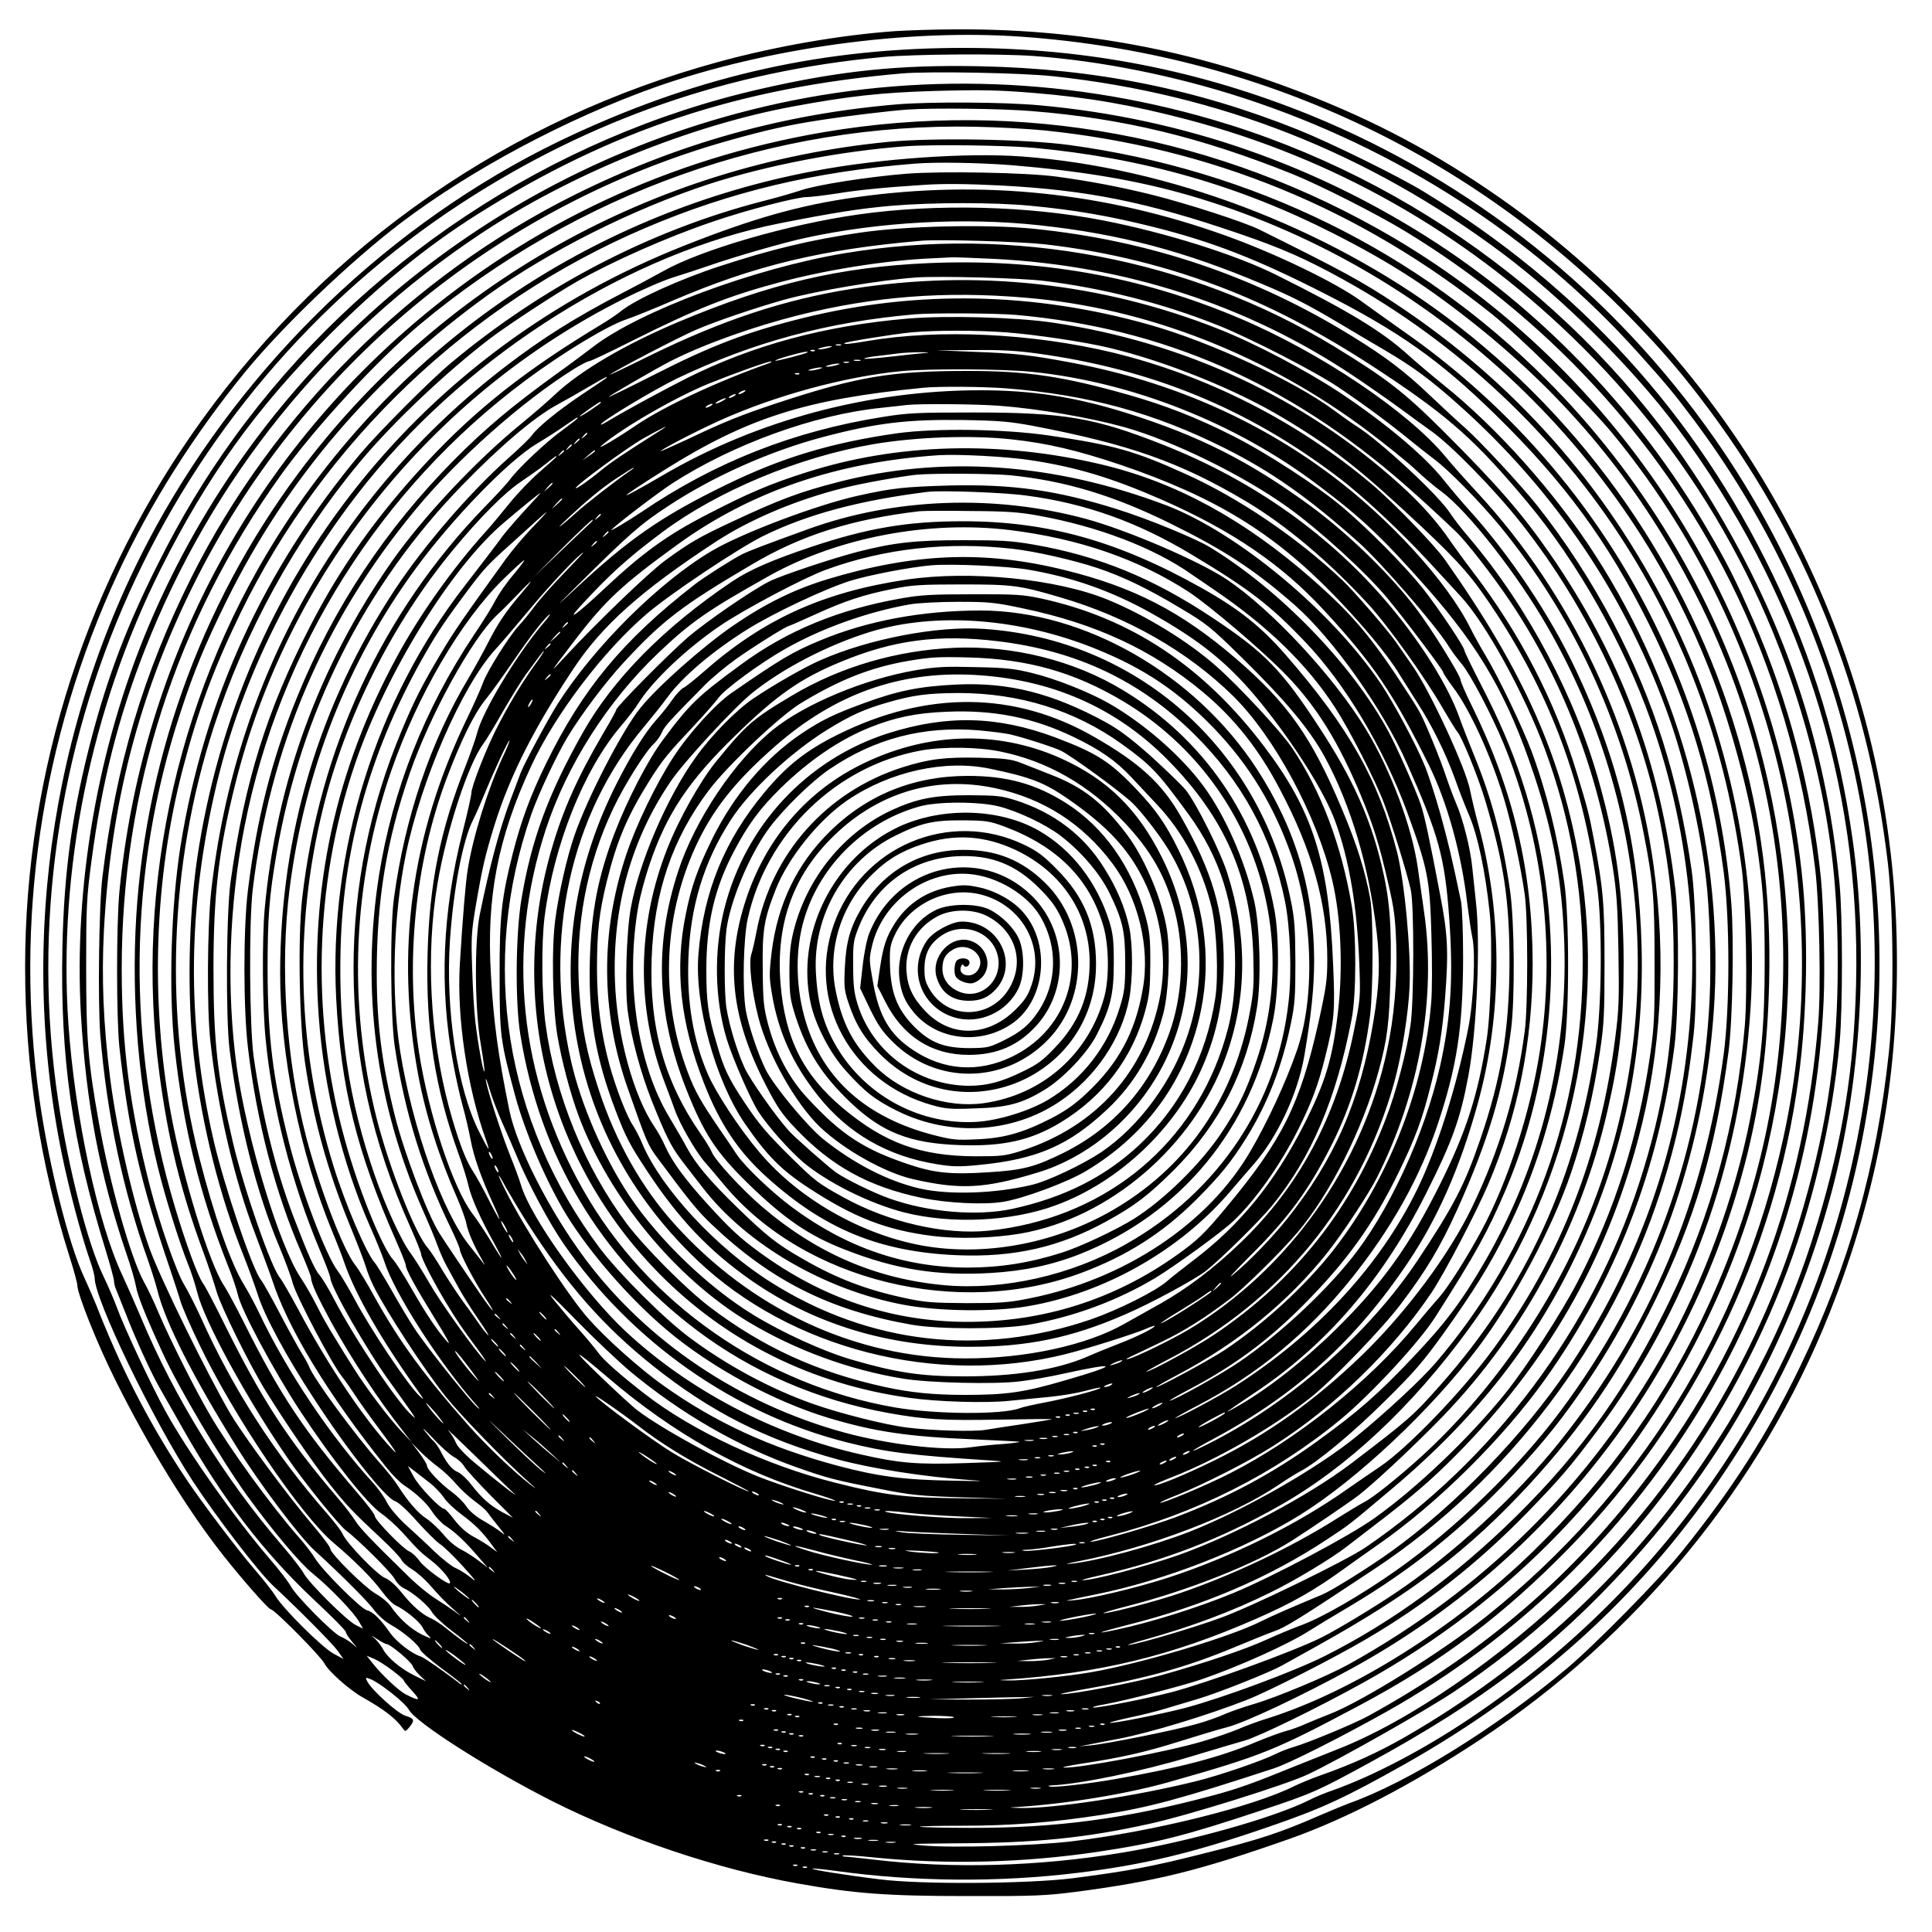 <?xml version="1.0" encoding="UTF-8" standalone="yes"?>
<svg version="1.0" xmlns="http://www.w3.org/2000/svg" width="100mm" height="100mm" viewBox="0 0 1000 1000" preserveAspectRatio="xMidYMid meet">
  <g transform="translate(0,1000) scale(0.1,-0.1)" fill="#000000" stroke="none">
    <path d="M4635 9839 c-285 -20 -622 -79 -915 -159 -1084 -296 -2013 -939
-2672 -1850 -594 -821 -918 -1821 -918 -2834 0 -518 77 -1018 230 -1501 22
-69 40 -135 40 -146 0 -46 104 -307 198 -494 172 -345 373 -672 561 -910 100
-126 231 -275 243 -275 18 0 258 -242 278 -281 21 -41 130 -137 198 -175 110
-62 171 -109 206 -159 14 -19 14 -19 35 5 29 36 26 45 -20 59 -42 13 -173 131
-198 178 -11 22 -10 22 16 12 48 -18 180 -123 199 -158 36 -67 410 -305 739
-472 385 -194 859 -354 1275 -428 290 -52 461 -65 875 -65 350 -1 408 2 565
22 417 55 639 110 1110 276 290 103 629 279 980 511 814 537 1455 1319 1809
2207 255 642 364 1249 348 1941 -37 1555 -826 3001 -2113 3874 -327 222 -651
388 -1029 528 -559 208 -1127 307 -1730 303 -104 0 -244 -5 -310 -9z m653 -29
c1224 -87 2330 -603 3177 -1481 138 -143 223 -242 336 -389 542 -707 867
-1515 971 -2412 29 -251 31 -725 5 -973 -64 -599 -208 -1108 -462 -1633 -170
-350 -349 -630 -609 -952 -115 -143 -455 -488 -596 -606 -367 -307 -822 -589
-1125 -697 -22 -8 -92 -37 -155 -64 -204 -89 -310 -124 -585 -193 -283 -72
-406 -95 -695 -132 -234 -29 -786 -33 -1000 -5 -187 23 -351 50 -345 55 2 2
57 -3 122 -12 405 -56 840 -60 1249 -10 338 41 592 101 984 236 280 96 397
150 715 329 678 384 1207 861 1617 1459 442 645 709 1353 803 2130 138 1140
-158 2323 -820 3270 -523 748 -1251 1330 -2090 1673 -573 233 -1159 348 -1785
349 -724 2 -1362 -138 -2030 -447 -871 -402 -1631 -1103 -2120 -1955 -571
-998 -762 -2194 -529 -3328 40 -192 95 -399 143 -541 15 -41 26 -84 26 -96 0
-111 301 -734 507 -1050 121 -185 343 -474 415 -541 128 -119 305 -297 333
-335 l33 -46 -52 28 c-59 32 -259 230 -301 299 -15 25 -65 88 -110 140 -86
100 -263 334 -344 454 -182 270 -329 551 -453 861 -21 55 -59 143 -83 195 -81
175 -181 576 -230 915 -132 929 7 1868 404 2725 169 363 391 715 660 1045 196
239 544 572 807 772 366 277 860 540 1319 703 575 202 1298 302 1893 260z m64
-100 c347 -25 733 -103 1083 -217 794 -259 1504 -717 2043 -1318 144 -160 188
-213 283 -340 738 -983 1062 -2209 903 -3420 -178 -1359 -918 -2549 -2061
-3313 -238 -159 -493 -293 -703 -368 -41 -14 -97 -37 -123 -51 -182 -91 -617
-214 -967 -272 -434 -72 -881 -85 -1290 -36 -69 8 -134 15 -144 15 -11 0 -17
3 -14 6 4 3 75 -1 160 -10 379 -38 775 -28 1160 29 306 46 455 84 851 216 259
86 288 99 557 246 589 322 948 596 1332 1015 505 550 859 1198 1057 1933 153
569 194 1241 110 1830 -68 486 -206 942 -415 1374 -400 829 -1001 1488 -1803
1978 -130 80 -482 253 -651 321 -529 212 -1053 317 -1647 329 -415 9 -726 -23
-1139 -118 -1083 -247 -2068 -900 -2724 -1807 -149 -206 -271 -408 -393 -652
-158 -315 -256 -570 -342 -895 -100 -380 -144 -691 -152 -1091 -12 -568 50
-1003 223 -1562 24 -78 44 -151 44 -162 0 -10 4 -29 10 -42 5 -13 27 -68 49
-123 56 -144 137 -320 181 -395 21 -36 70 -123 111 -195 208 -370 423 -651
689 -900 88 -82 160 -155 160 -162 0 -7 14 -29 32 -50 32 -38 32 -38 3 -12
-17 14 -44 31 -62 38 -38 15 -233 212 -258 261 -10 19 -60 85 -112 145 -181
211 -423 554 -536 760 -72 130 -217 440 -251 535 -15 41 -47 115 -71 165 -80
164 -180 553 -234 910 -271 1809 553 3642 2087 4643 666 434 1383 683 2182
757 163 15 607 18 782 5z m103 -105 c860 -93 1624 -395 2320 -915 314 -235
673 -592 899 -894 638 -853 959 -1846 933 -2890 -11 -442 -68 -793 -197 -1226
-85 -283 -179 -516 -314 -775 -104 -199 -138 -257 -244 -419 -395 -602 -933
-1104 -1580 -1477 -140 -80 -274 -141 -439 -199 -45 -16 -103 -40 -130 -53
-212 -108 -738 -238 -1158 -288 -198 -23 -618 -35 -770 -21 -87 8 -65 9 171
11 418 2 669 27 1004 101 197 43 706 202 820 256 157 74 609 330 755 427 766
511 1357 1244 1698 2107 154 389 259 829 299 1255 16 174 16 656 -1 825 -73
743 -295 1390 -699 2035 -570 913 -1497 1610 -2546 1916 -788 230 -1613 247
-2395 49 -1401 -353 -2550 -1340 -3112 -2671 -263 -624 -388 -1343 -350 -2013
27 -457 97 -827 234 -1231 25 -71 47 -150 51 -174 7 -45 51 -156 139 -346 83
-181 302 -550 435 -735 133 -183 273 -350 341 -405 86 -69 212 -200 239 -248
l21 -37 -38 19 c-49 25 -245 220 -270 269 -11 20 -59 82 -106 137 -300 347
-561 768 -735 1185 -29 69 -73 168 -97 220 -127 269 -246 824 -279 1300 -54
794 116 1633 478 2355 239 477 494 832 867 1206 262 262 508 463 771 629 693
437 1356 657 2200 730 141 12 624 3 785 -15z m-105 -86 c282 -23 508 -62 800
-139 749 -198 1418 -576 1983 -1120 668 -643 1107 -1445 1296 -2365 58 -285
83 -545 83 -880 1 -454 -51 -821 -177 -1260 -214 -741 -622 -1420 -1174 -1957
-388 -377 -868 -708 -1240 -853 -80 -32 -184 -73 -231 -92 -203 -83 -285 -112
-411 -146 -452 -121 -810 -169 -1253 -168 -142 0 -261 3 -264 6 -3 3 96 5 219
5 249 0 469 17 719 56 249 39 411 83 894 241 79 26 339 157 584 294 1342 755
2193 2139 2261 3678 8 171 0 491 -14 636 -47 456 -169 921 -350 1335 -93 213
-136 297 -242 478 -344 588 -831 1102 -1387 1467 -624 409 -1322 653 -2066
720 -182 17 -564 19 -735 5 -594 -50 -1138 -203 -1670 -468 -845 -420 -1563
-1137 -1985 -1982 -249 -498 -390 -972 -460 -1550 -18 -143 -24 -650 -11 -816
34 -411 117 -805 246 -1164 18 -52 41 -124 50 -160 41 -165 182 -443 413 -814
116 -186 322 -460 400 -531 133 -121 270 -258 304 -303 24 -32 59 -64 93 -83
64 -36 142 -102 150 -128 3 -10 53 -53 110 -96 58 -42 105 -79 105 -82 0 -3
-6 -1 -12 4 -70 55 -182 133 -200 139 -46 14 -125 75 -158 121 -50 72 -90 111
-120 118 -32 7 -234 209 -270 270 -13 22 -51 72 -85 110 -148 169 -358 460
-458 631 -79 135 -204 385 -264 524 -24 58 -59 132 -78 165 -68 123 -177 508
-234 829 -55 307 -65 427 -65 801 0 311 2 358 27 545 53 405 138 745 278 1100
347 884 939 1618 1734 2148 466 310 1084 562 1620 661 291 54 459 72 725 80
249 7 336 5 520 -10z m-10 -94 c474 -38 875 -135 1350 -326 141 -57 437 -207
580 -294 727 -441 1313 -1073 1684 -1812 226 -451 378 -963 441 -1488 22 -178
31 -624 16 -800 -72 -875 -361 -1650 -869 -2330 -389 -522 -861 -928 -1462
-1258 -72 -39 -307 -137 -386 -160 -28 -8 -68 -24 -90 -35 -69 -35 -290 -111
-411 -141 -314 -78 -747 -144 -917 -139 -58 2 -59 2 -11 5 255 16 570 68 785
129 484 137 549 164 985 396 427 227 747 468 1090 819 639 654 1064 1524 1184
2427 46 339 52 754 16 1072 -153 1368 -942 2591 -2115 3281 -898 527 -1929
718 -2946 545 -794 -135 -1517 -473 -2124 -992 -870 -744 -1410 -1787 -1522
-2939 -16 -166 -16 -655 0 -805 47 -428 107 -693 261 -1145 22 -66 48 -144 56
-173 9 -29 51 -126 94 -215 179 -375 529 -892 699 -1034 106 -89 204 -188 248
-249 24 -33 56 -66 71 -73 50 -23 123 -83 140 -114 8 -17 25 -39 37 -49 13
-12 0 -8 -39 11 -59 29 -120 84 -164 149 -13 18 -46 46 -75 62 -58 33 -236
209 -236 233 0 9 -39 62 -88 119 -128 150 -359 462 -429 580 -116 197 -363
700 -418 853 -82 228 -169 603 -205 885 -35 275 -45 517 -32 767 36 653 178
1205 457 1773 557 1131 1572 1975 2782 2314 192 54 309 80 473 105 121 19 357
48 450 54 127 9 486 5 640 -8z m66 -100 c864 -89 1630 -403 2314 -949 149
-119 500 -467 626 -619 832 -1011 1163 -2376 884 -3649 -216 -988 -747 -1844
-1536 -2474 -229 -183 -647 -443 -814 -507 -36 -14 -90 -36 -120 -49 -30 -14
-77 -31 -105 -38 -27 -7 -96 -33 -152 -56 -187 -79 -396 -134 -733 -193 -145
-25 -312 -44 -336 -38 -13 3 -9 5 10 6 143 6 464 72 716 148 118 36 245 73
283 84 74 21 379 170 612 299 766 424 1362 1043 1749 1816 492 983 586 2097
266 3157 -197 654 -573 1279 -1065 1771 -665 667 -1523 1088 -2475 1216 -222
30 -701 38 -930 16 -1227 -119 -2327 -737 -3056 -1716 -511 -687 -807 -1520
-843 -2374 -18 -445 29 -895 134 -1288 42 -155 97 -327 137 -428 17 -41 39
-109 49 -150 39 -152 252 -543 469 -859 83 -121 263 -344 301 -373 62 -46 231
-214 251 -249 11 -21 32 -42 47 -49 46 -21 127 -89 146 -123 9 -17 55 -61 101
-96 46 -35 84 -66 84 -69 0 -5 -50 31 -116 84 -23 18 -54 39 -70 46 -48 20
-100 66 -153 132 -34 42 -64 69 -89 79 -41 17 -199 180 -219 228 -6 15 -43 62
-80 105 -272 310 -487 644 -653 1014 -29 63 -68 140 -87 171 -40 66 -127 315
-177 509 -104 407 -146 726 -146 1125 0 927 280 1796 823 2555 179 249 497
594 722 782 815 680 1835 1043 2871 1022 116 -2 278 -11 360 -19z m-57 -90
c564 -52 1066 -195 1556 -445 295 -150 491 -277 750 -485 465 -375 816 -801
1093 -1326 317 -600 482 -1270 482 -1953 0 -632 -121 -1193 -380 -1766 -216
-478 -516 -901 -916 -1291 -400 -390 -933 -725 -1372 -863 -46 -14 -115 -39
-153 -56 -38 -16 -122 -45 -187 -64 -180 -53 -628 -138 -714 -135 -18 1 19 9
82 19 216 33 335 60 510 115 96 30 211 65 255 76 96 26 378 159 640 302 1032
566 1768 1525 2050 2667 70 288 104 551 112 885 11 451 -41 859 -162 1270
-255 868 -787 1635 -1509 2175 -625 466 -1438 774 -2196 830 -282 21 -735 -10
-1076 -75 -1122 -211 -2098 -861 -2729 -1815 -555 -841 -793 -1875 -659 -2865
45 -337 111 -604 225 -912 28 -76 59 -169 70 -208 24 -82 170 -378 254 -514
101 -163 242 -369 329 -480 87 -110 121 -146 269 -284 49 -45 95 -94 103 -108
7 -15 33 -38 57 -52 23 -14 64 -49 90 -79 63 -71 75 -83 127 -130 43 -38 43
-39 5 -10 -22 16 -67 46 -100 67 -33 20 -91 68 -130 105 -201 196 -262 260
-285 297 -14 23 -56 78 -94 122 -257 301 -390 505 -587 903 -48 97 -96 189
-108 205 -27 36 -89 206 -146 397 -253 846 -243 1735 30 2561 68 209 129 356
240 580 311 629 762 1155 1356 1582 313 224 745 441 1138 570 299 97 687 172
1021 196 136 10 513 5 659 -8z m-113 -90 c362 -30 647 -78 915 -155 1243 -359
2266 -1305 2719 -2514 94 -250 184 -589 219 -821 37 -246 45 -359 45 -630 0
-330 -17 -519 -75 -815 -80 -408 -244 -851 -449 -1215 -386 -684 -933 -1223
-1630 -1610 -109 -60 -368 -169 -490 -205 -52 -15 -120 -39 -150 -52 -30 -14
-95 -37 -145 -51 -106 -31 -464 -103 -550 -111 l-60 -5 50 9 c28 6 97 19 155
30 165 32 461 122 665 202 112 44 444 213 613 312 310 181 582 395 837 657
171 176 221 235 357 416 474 634 748 1386 799 2198 43 682 -109 1423 -421
2045 -330 659 -804 1193 -1418 1599 -179 118 -273 169 -702 382 -78 39 -368
133 -550 179 -168 42 -326 72 -502 96 -158 21 -589 29 -774 15 -200 -16 -463
-57 -549 -86 -38 -13 -132 -40 -208 -59 -574 -150 -1125 -436 -1602 -834 -111
-93 -375 -358 -471 -472 -498 -595 -807 -1270 -929 -2025 -50 -313 -63 -752
-31 -1050 44 -407 131 -761 275 -1124 23 -56 46 -125 52 -152 18 -81 182 -387
323 -603 167 -253 345 -478 420 -530 29 -20 79 -65 110 -99 87 -97 88 -97 150
-146 53 -41 105 -105 94 -116 -9 -10 -132 80 -156 115 -15 21 -39 44 -54 50
-34 15 -178 163 -178 183 0 9 -44 67 -98 129 -268 312 -392 498 -577 868 -43
85 -90 173 -105 195 -75 110 -214 560 -275 889 -108 587 -86 1223 61 1786 79
303 160 520 298 805 432 889 1186 1607 2096 1995 438 187 876 292 1395 333
110 9 333 5 501 -8z m-57 -105 c452 -24 755 -85 1234 -249 222 -76 347 -131
540 -238 590 -325 1104 -808 1462 -1374 320 -505 520 -1064 601 -1681 21 -163
30 -630 15 -808 -42 -497 -172 -977 -387 -1419 -218 -450 -454 -781 -795
-1118 -314 -309 -644 -550 -995 -726 -158 -79 -527 -216 -719 -267 -118 -31
-384 -84 -391 -77 -2 2 44 14 103 27 59 12 143 33 188 47 44 13 118 35 164 49
108 32 371 137 436 173 28 16 111 62 185 103 494 275 782 495 1097 836 273
297 471 586 648 947 207 423 314 783 381 1285 22 158 30 591 15 777 -95 1191
-712 2269 -1692 2955 -74 52 -176 125 -227 162 -132 95 -440 244 -697 336
-625 225 -1265 291 -1915 199 -288 -40 -532 -109 -890 -251 -1364 -540 -2303
-1720 -2519 -3168 -46 -313 -53 -721 -17 -1035 41 -351 133 -717 259 -1030 24
-61 56 -149 71 -195 32 -106 149 -323 291 -539 176 -271 369 -514 420 -531 18
-6 63 -47 115 -106 47 -52 99 -104 116 -115 18 -11 72 -63 120 -116 65 -72 77
-88 44 -61 -25 20 -61 43 -80 51 -20 8 -71 48 -113 88 -42 41 -109 103 -148
138 -42 39 -81 85 -96 114 -13 27 -44 70 -67 96 -224 244 -452 584 -597 890
-20 42 -54 105 -76 141 -69 112 -155 358 -232 660 -183 722 -157 1509 75 2225
161 496 424 974 757 1374 169 203 445 464 675 640 94 71 332 227 447 293 189
107 469 231 705 311 172 59 433 127 485 127 22 0 94 9 160 19 102 17 241 31
445 44 102 7 215 6 399 -3z m155 -105 c231 -22 410 -53 637 -110 303 -76 532
-165 878 -341 393 -200 600 -346 890 -629 356 -348 583 -656 796 -1085 204
-410 324 -809 387 -1285 32 -248 32 -696 0 -940 -102 -763 -381 -1423 -851
-2010 -222 -278 -556 -584 -851 -782 -117 -78 -297 -187 -379 -228 -143 -72
-595 -236 -778 -284 -136 -35 -389 -84 -405 -79 -7 3 22 10 63 17 105 19 399
95 499 129 192 66 445 180 555 250 33 21 130 80 215 130 319 190 585 404 840
676 162 173 270 308 398 501 375 563 592 1204 642 1894 59 814 -164 1673 -615
2371 -207 321 -505 655 -786 880 -57 46 -140 116 -184 156 -136 122 -306 225
-677 410 -209 105 -574 220 -898 283 -389 76 -865 88 -1266 31 -363 -51 -820
-184 -1014 -295 -41 -23 -138 -75 -215 -115 -237 -123 -410 -232 -595 -374
-866 -663 -1405 -1623 -1527 -2720 -20 -184 -23 -608 -4 -776 37 -344 122
-710 232 -997 39 -104 78 -208 86 -233 82 -254 288 -594 591 -973 30 -38 72
-81 94 -95 67 -45 117 -92 148 -141 17 -25 47 -57 68 -70 49 -32 102 -82 165
-156 l52 -60 -45 35 c-25 19 -66 46 -92 59 -28 14 -67 46 -93 79 -25 30 -65
67 -88 82 -43 27 -97 90 -149 172 -15 24 -57 77 -94 118 -125 141 -341 435
-364 496 -5 13 -21 42 -36 66 -15 24 -66 115 -112 203 -46 88 -92 169 -101
180 -42 47 -192 490 -246 725 -140 610 -135 1203 16 1840 131 552 409 1109
787 1575 540 664 1361 1177 2127 1329 279 55 417 77 580 91 212 18 532 18 719
0z m46 -101 c416 -45 752 -134 1160 -307 155 -65 229 -104 385 -196 77 -46
190 -113 250 -148 136 -80 229 -148 370 -274 505 -448 879 -1005 1100 -1640
80 -230 154 -554 185 -814 19 -154 28 -442 19 -625 -36 -772 -300 -1502 -773
-2135 -219 -293 -539 -604 -846 -821 -186 -131 -390 -249 -500 -288 -41 -15
-120 -48 -175 -73 -111 -51 -323 -122 -545 -184 -141 -39 -463 -100 -518 -98
-15 0 45 13 133 28 309 54 519 113 760 213 94 39 187 77 209 84 62 22 131 65
526 327 685 455 1222 1165 1475 1949 87 270 137 508 171 812 21 187 15 676
-10 851 -70 483 -194 875 -405 1280 -111 212 -251 428 -396 610 -85 107 -291
328 -369 398 -39 34 -120 109 -181 167 -132 126 -229 200 -402 307 -507 314
-1051 498 -1653 559 -242 24 -660 15 -897 -20 -256 -37 -459 -86 -728 -174
-208 -68 -434 -171 -509 -231 -22 -18 -67 -48 -100 -68 -392 -236 -652 -440
-910 -718 -255 -274 -443 -539 -601 -847 -224 -435 -339 -804 -411 -1318 -23
-159 -26 -706 -6 -870 48 -380 138 -738 257 -1021 29 -69 61 -155 70 -190 20
-72 201 -416 255 -484 19 -24 48 -66 65 -92 16 -26 78 -113 138 -193 76 -102
93 -129 57 -91 -139 147 -330 430 -485 721 -43 80 -86 154 -95 165 -45 50
-186 456 -244 700 -81 345 -101 520 -101 900 0 386 26 609 111 950 269 1085
1010 2014 2006 2515 97 49 217 101 265 115 48 15 131 42 183 60 128 45 384
119 500 144 383 83 824 107 1210 65z m23 -98 c329 -37 649 -116 957 -238 255
-101 516 -241 800 -430 344 -228 482 -352 746 -668 258 -309 498 -733 637
-1125 216 -609 271 -1260 161 -1905 -89 -518 -285 -1003 -586 -1453 -230 -343
-589 -713 -921 -950 -108 -78 -304 -200 -352 -220 -152 -63 -260 -110 -320
-140 -161 -81 -614 -216 -875 -262 -125 -22 -360 -45 -432 -43 -48 1 -53 2
-18 4 494 33 863 123 1301 315 185 81 302 147 460 262 47 34 126 90 175 124
307 214 644 549 861 853 367 516 588 1086 670 1725 22 173 25 640 5 810 -78
661 -284 1210 -649 1738 -148 213 -274 358 -559 642 -198 197 -289 267 -557
431 -747 455 -1663 629 -2537 483 -466 -78 -1059 -299 -1300 -484 -47 -36
-130 -98 -185 -137 -238 -172 -372 -285 -534 -448 -355 -358 -626 -767 -814
-1230 -130 -319 -208 -626 -254 -1000 -24 -196 -24 -615 1 -818 45 -378 141
-747 276 -1056 27 -63 50 -122 50 -130 0 -27 32 -96 105 -231 104 -188 244
-401 371 -562 l45 -58 -51 54 c-67 70 -188 231 -249 329 -27 42 -71 113 -98
158 -28 44 -70 118 -93 165 -23 46 -60 110 -82 143 -112 165 -281 723 -333
1096 -54 396 -40 834 41 1244 181 919 703 1748 1454 2307 193 144 427 285 525
317 33 11 140 54 237 96 424 182 774 266 1288 310 95 8 501 -4 633 -18z m-257
-76 c679 -34 1312 -240 1854 -602 69 -46 177 -121 240 -167 63 -47 140 -102
169 -123 100 -70 329 -304 462 -473 358 -453 615 -1006 723 -1555 51 -260 69
-446 69 -715 1 -420 -52 -759 -179 -1150 -246 -756 -753 -1431 -1414 -1883
-102 -70 -595 -310 -755 -367 -143 -52 -407 -130 -470 -139 -22 -3 14 9 80 27
243 68 447 144 650 244 122 59 316 176 392 235 23 18 95 73 160 123 183 140
283 226 409 353 470 474 774 1001 943 1635 120 448 147 933 80 1417 -98 710
-424 1402 -910 1928 -63 68 -138 152 -166 187 -193 234 -651 542 -1068 718
-515 218 -1036 310 -1610 285 -456 -20 -819 -105 -1293 -304 -273 -115 -506
-251 -637 -374 -38 -36 -119 -106 -179 -155 -232 -189 -508 -483 -667 -710
-378 -540 -599 -1144 -659 -1800 -14 -158 -12 -506 5 -675 35 -359 134 -741
281 -1092 30 -70 54 -135 54 -143 0 -44 190 -376 309 -539 48 -67 98 -137 111
-156 23 -34 23 -35 2 -16 -72 63 -290 387 -400 596 -30 58 -65 116 -78 130
-25 28 -62 111 -136 305 -93 245 -163 530 -205 825 -22 160 -25 696 -5 865 89
738 367 1390 835 1958 221 270 563 573 831 739 34 21 67 38 74 38 8 0 107 47
220 104 337 169 502 234 768 305 247 66 553 114 789 124 39 2 84 4 100 5 17 1
116 -3 221 -8z m259 -114 c302 -37 614 -116 895 -228 165 -65 511 -243 630
-324 125 -84 259 -183 358 -264 44 -36 104 -83 133 -105 75 -55 238 -221 341
-346 375 -456 633 -1008 747 -1599 48 -247 55 -332 55 -660 1 -276 -2 -335
-22 -475 -61 -424 -183 -808 -374 -1175 -87 -168 -266 -444 -375 -580 -186
-231 -457 -490 -679 -648 -128 -92 -529 -304 -729 -387 -184 -76 -430 -153
-605 -190 -126 -27 -99 -15 55 24 393 99 736 246 1035 444 121 80 105 68 331
258 446 375 751 766 974 1248 230 497 335 1004 322 1554 -13 524 -117 966
-341 1441 -131 279 -342 594 -548 822 -40 44 -99 114 -131 154 -97 125 -300
296 -536 454 -180 119 -443 258 -636 334 -601 238 -1254 309 -1895 207 -352
-56 -668 -161 -1043 -344 -119 -59 -214 -104 -210 -100 18 17 356 194 448 233
99 43 309 114 455 155 171 47 499 102 685 115 121 8 544 -3 660 -18z m-95 -87
c625 -52 1250 -297 1779 -697 91 -69 199 -156 239 -194 40 -38 100 -89 134
-113 136 -101 391 -426 548 -700 543 -944 617 -2083 199 -3079 -189 -452 -500
-894 -851 -1214 -120 -109 -249 -212 -295 -236 -18 -9 -83 -48 -145 -87 -235
-149 -540 -293 -813 -386 -126 -43 -359 -103 -393 -103 -9 1 43 16 116 35 320
81 669 220 861 342 113 73 297 198 344 234 76 60 240 211 392 364 441 441 752
1005 894 1620 65 283 85 463 85 775 -1 340 -36 605 -125 924 -124 449 -372
916 -673 1271 -38 44 -83 102 -101 130 -59 92 -363 374 -485 450 -25 16 -76
52 -115 81 -203 151 -639 354 -955 443 -596 169 -1200 181 -1789 36 -291 -72
-476 -142 -778 -296 -128 -65 -233 -116 -233 -114 0 5 250 150 325 188 175 88
426 177 660 236 390 97 756 126 1175 90z m-50 -89 c759 -68 1406 -350 2010
-878 70 -61 172 -154 263 -241 55 -51 199 -237 289 -372 266 -399 446 -867
525 -1364 21 -134 26 -206 30 -440 4 -248 3 -299 -17 -450 -78 -610 -283
-1132 -632 -1609 -160 -218 -443 -512 -586 -608 -42 -28 -120 -82 -172 -118
-259 -183 -602 -352 -930 -458 -159 -51 -396 -108 -485 -115 -56 -5 -57 -5
115 30 360 73 768 232 1058 411 296 184 680 545 924 869 187 250 382 615 480
903 67 197 116 403 150 632 20 133 23 192 23 453 0 312 -7 387 -56 645 -25
131 -30 150 -86 335 -114 377 -295 726 -543 1050 -42 55 -91 123 -110 150 -68
101 -155 199 -264 297 -498 450 -1112 736 -1796 838 -188 28 -550 38 -752 21
-430 -37 -801 -137 -1146 -310 -128 -65 -318 -168 -404 -220 -21 -13 -38 -21
-38 -18 0 15 271 178 392 237 397 190 784 294 1233 333 94 8 419 6 525 -3z
m-55 -90 c156 -12 405 -49 535 -80 298 -71 662 -218 908 -367 258 -155 394
-263 711 -560 202 -190 266 -265 386 -448 285 -437 447 -877 522 -1415 27
-193 24 -614 -6 -820 -98 -682 -361 -1257 -802 -1755 -146 -165 -164 -180
-464 -409 -223 -169 -603 -371 -895 -475 -165 -58 -449 -133 -498 -130 -9 0
28 11 83 23 342 78 631 189 937 362 350 198 685 511 982 918 499 683 711 1566
575 2396 -91 552 -289 1000 -700 1583 -53 75 -270 300 -379 391 -386 326 -854
563 -1340 681 -416 100 -899 123 -1270 60 -85 -15 -127 -19 -119 -11 7 7 262
48 349 56 129 11 329 11 485 0z m-852 -67 c-7 -2 -19 -2 -25 0 -7 3 -2 5 12 5
14 0 19 -2 13 -5z m-63 -13 c-14 -4 -34 -8 -45 -8 -16 0 -15 2 5 8 14 4 34 8
45 8 16 0 15 -2 -5 -8z m-73 -16 c-3 -3 -12 -4 -19 -1 -8 3 -5 6 6 6 11 1 17
-2 13 -5z m1154 -14 c593 -82 1085 -284 1550 -636 132 -99 326 -281 476 -443
63 -69 137 -148 162 -176 129 -137 331 -505 438 -795 130 -354 194 -709 195
-1095 2 -771 -262 -1494 -760 -2078 -76 -88 -253 -253 -412 -383 -206 -167
-579 -380 -860 -491 -192 -75 -484 -154 -620 -167 -34 -4 -17 2 43 13 373 73
795 234 1033 394 44 30 96 62 115 72 85 44 272 199 438 364 152 150 197 202
306 354 153 215 233 343 320 517 149 297 250 620 302 966 26 172 26 666 0 844
-36 247 -93 475 -171 685 -46 122 -169 379 -235 489 -27 45 -63 110 -81 146
-119 239 -417 565 -724 794 -388 289 -831 481 -1325 576 -221 42 -298 51 -521
59 l-195 8 191 1 c143 2 226 -3 335 -18z m-1192 6 c-8 -7 -162 -47 -166 -43
-2 3 29 14 69 25 70 20 106 26 97 18z m611 -3 c-25 -2 -105 -10 -178 -19 -74
-8 -136 -13 -139 -11 -2 3 19 8 49 12 29 3 80 10 113 14 33 5 92 8 130 8 41 0
52 -2 25 -4z m-337 -40 c-7 -2 -21 -2 -30 0 -10 3 -4 5 12 5 17 0 24 -2 18 -5z
m-478 -15 c-261 -92 -536 -221 -679 -317 -104 -71 -217 -137 -181 -106 110 93
383 250 555 320 137 55 303 114 320 114 8 0 2 -5 -15 -11z m418 5 c-7 -2 -19
-2 -25 0 -7 3 -2 5 12 5 14 0 19 -2 13 -5z m-63 -13 c-14 -4 -34 -8 -45 -8
-16 0 -15 2 5 8 14 4 34 8 45 8 16 0 15 -2 -5 -8z m-90 -20 c-14 -4 -34 -8
-45 -8 -16 0 -15 2 5 8 14 4 34 8 45 8 16 0 15 -2 -5 -8z m1105 -15 c514 -53
1050 -264 1472 -582 233 -175 335 -272 574 -542 274 -312 415 -559 549 -961
101 -304 147 -561 157 -880 17 -578 -123 -1139 -408 -1634 -120 -208 -206
-323 -377 -503 -181 -191 -280 -278 -497 -435 -230 -166 -458 -288 -730 -391
-125 -47 -403 -127 -439 -127 -12 1 30 14 93 30 449 115 858 321 1201 604 158
131 404 397 487 526 213 334 274 445 367 663 280 659 311 1427 84 2117 -53
162 -120 318 -219 509 -43 84 -79 158 -79 164 0 18 -132 215 -215 321 -90 113
-284 310 -420 424 -128 108 -393 280 -564 366 -186 94 -346 157 -539 212 -338
96 -526 124 -832 124 -400 0 -572 -29 -996 -169 -177 -59 -268 -95 -456 -185
-76 -35 -138 -63 -138 -61 0 8 179 101 302 157 288 130 650 229 943 257 148
14 527 12 680 -4z m-1208 -11 c-3 -3 -12 -4 -19 -1 -8 3 -5 6 6 6 11 1 17 -2
13 -5z m-1002 -23 c-6 -4 -59 -41 -120 -81 -123 -82 -232 -171 -261 -212 -10
-15 -64 -67 -118 -115 -201 -178 -440 -455 -591 -683 -393 -597 -594 -1266
-595 -1986 0 -426 102 -932 270 -1339 23 -55 51 -127 62 -160 57 -165 190
-397 378 -660 36 -50 38 -55 13 -32 -60 55 -254 344 -339 505 -32 59 -70 123
-86 144 -60 77 -193 428 -253 668 -83 329 -109 542 -110 890 0 269 8 380 46
599 124 729 459 1394 963 1911 197 203 372 351 488 414 37 20 108 60 160 91
91 53 112 64 93 46z m2072 -51 c425 -33 768 -127 1133 -310 241 -121 429 -253
692 -487 111 -98 398 -429 463 -533 15 -25 47 -68 71 -97 45 -53 155 -263 217
-413 204 -498 270 -1057 187 -1592 -49 -315 -166 -676 -302 -928 -76 -141
-173 -293 -218 -344 -25 -28 -79 -91 -120 -141 -243 -296 -620 -597 -968 -773
-117 -60 -350 -157 -357 -150 -3 2 39 21 93 42 134 54 367 172 491 251 317
201 616 491 821 795 66 99 228 408 293 560 154 361 230 739 230 1145 -1 475
-99 892 -314 1330 -33 66 -59 127 -59 135 0 23 -154 271 -231 371 -131 173
-349 385 -540 526 -318 234 -585 369 -963 487 -263 82 -484 116 -751 116 -578
0 -1158 -155 -1646 -441 -251 -146 -248 -134 6 26 434 273 735 369 1345 428
76 8 312 6 427 -3z m-1357 -20 c-8 -5 -19 -10 -25 -10 -5 0 -3 5 5 10 8 5 20
10 25 10 6 0 3 -5 -5 -10z m-50 -20 c-8 -5 -19 -10 -25 -10 -5 0 -3 5 5 10 8
5 20 10 25 10 6 0 3 -5 -5 -10z m-60 -25 c-14 -8 -29 -14 -35 -14 -5 0 1 6 15
14 14 8 30 14 35 14 6 0 -1 -6 -15 -14z m-630 -9 c0 -2 -25 -20 -55 -40 -30
-20 -55 -34 -55 -31 0 4 101 75 107 75 2 0 3 -2 3 -4z m570 -16 c-8 -5 -19
-10 -25 -10 -5 0 -3 5 5 10 8 5 20 10 25 10 6 0 3 -5 -5 -10z m1490 0 c201
-15 470 -61 650 -111 252 -71 613 -248 846 -415 163 -117 403 -336 514 -469
92 -111 290 -373 290 -385 0 -5 23 -39 50 -76 87 -114 196 -352 264 -576 39
-128 87 -350 108 -498 17 -122 17 -580 0 -708 -43 -325 -131 -616 -272 -909
-120 -249 -341 -545 -571 -768 -244 -235 -486 -408 -763 -544 -148 -73 -304
-137 -312 -128 -2 2 40 21 94 42 235 92 524 259 719 414 115 92 373 360 465
483 133 176 204 296 291 488 161 358 237 613 278 930 21 159 18 563 -5 720
-38 264 -95 479 -186 700 -28 69 -62 156 -75 193 -57 162 -192 379 -357 577
-308 368 -707 652 -1178 838 -354 140 -510 167 -980 167 -290 0 -341 -2 -470
-23 -462 -73 -870 -234 -1251 -493 -67 -45 -168 -105 -154 -91 34 35 244 194
313 239 314 203 737 357 1082 392 58 6 119 13 135 15 69 7 350 5 475 -4z
m-2180 -64 c0 -3 -35 -30 -77 -61 -84 -60 -229 -197 -272 -255 -14 -20 -74
-85 -133 -145 -527 -543 -855 -1246 -944 -2025 -23 -202 -15 -655 15 -852 43
-291 115 -552 227 -828 42 -102 82 -206 89 -231 7 -25 25 -69 39 -97 68 -135
265 -436 374 -572 76 -95 301 -327 422 -435 49 -43 53 -48 15 -19 -87 67 -222
196 -314 299 -238 269 -361 437 -491 670 -39 72 -85 147 -102 168 -62 79 -181
390 -252 657 -106 404 -138 885 -87 1290 78 612 300 1176 651 1655 190 260
481 560 628 648 42 25 106 66 142 91 70 48 70 48 70 42z m2355 -40 c498 -95
763 -188 1103 -390 207 -123 432 -313 636 -535 104 -114 298 -386 388 -544 32
-55 64 -107 72 -116 23 -26 104 -225 141 -346 99 -329 129 -527 128 -855 -1
-342 -43 -593 -152 -910 -80 -233 -137 -343 -323 -623 -255 -382 -664 -740
-1085 -951 -120 -60 -97 -40 38 32 420 227 727 506 997 908 154 229 269 491
360 819 128 461 130 973 7 1435 -19 69 -39 154 -46 190 -21 113 -210 520 -299
645 -27 39 -65 93 -84 121 -44 63 -219 265 -277 320 -234 221 -534 425 -811
550 -264 120 -374 151 -709 200 -236 34 -588 39 -788 11 -337 -48 -592 -125
-876 -263 -342 -166 -513 -285 -800 -554 -96 -90 -93 -86 25 31 264 262 324
315 466 408 234 155 528 286 804 359 276 73 436 92 725 88 187 -3 241 -8 360
-30z m-1919 -19 c-201 -127 -266 -171 -319 -215 -59 -49 -127 -96 -127 -88 0
14 271 213 352 258 93 52 142 75 94 45z m-386 -21 c0 -2 -8 -10 -17 -17 -16
-13 -17 -12 -4 4 13 16 21 21 21 13z m2195 -30 c186 -20 342 -57 565 -132 488
-166 790 -350 1105 -675 143 -147 281 -313 337 -407 23 -37 66 -105 96 -152
74 -115 143 -255 191 -386 21 -60 54 -145 73 -189 47 -108 86 -294 109 -513
15 -147 6 -512 -16 -652 -45 -288 -107 -480 -239 -745 -162 -326 -301 -519
-547 -761 -166 -162 -357 -311 -514 -399 -75 -42 -54 -27 95 73 375 249 664
585 889 1030 137 272 179 387 221 612 44 234 64 693 39 905 -5 44 -13 121 -18
170 -9 99 -49 258 -85 339 -12 28 -35 89 -51 136 -27 83 -99 260 -131 323 -9
18 -37 64 -62 102 -190 295 -285 408 -502 599 -351 308 -704 500 -1085 591
-529 126 -1063 111 -1535 -41 -186 -59 -302 -109 -510 -217 -208 -107 -336
-200 -534 -386 -132 -124 -200 -175 -126 -93 155 169 248 253 430 389 285 212
701 386 1085 453 220 38 508 49 720 26z m-2235 0 c0 -2 -8 -10 -17 -17 -16
-13 -17 -12 -4 4 13 16 21 21 21 13z m-40 -30 c0 -2 -8 -10 -17 -17 -16 -13
-17 -12 -4 4 13 16 21 21 21 13z m-40 -30 c0 -2 -8 -10 -17 -17 -16 -13 -17
-12 -4 4 13 16 21 21 21 13z m160 0 c0 -3 -15 -14 -32 -26 l-33 -22 30 26 c31
27 35 29 35 22z m2255 -48 c237 -36 419 -91 680 -205 363 -160 619 -334 839
-573 253 -273 361 -434 544 -804 94 -192 167 -457 197 -716 8 -63 19 -141 26
-173 17 -81 6 -333 -21 -467 -60 -304 -163 -628 -265 -837 -193 -394 -518
-746 -939 -1016 -88 -56 -296 -167 -313 -167 -4 0 47 29 114 64 312 162 570
375 796 656 208 259 357 525 450 805 99 299 129 498 130 860 0 132 -5 263 -11
290 -48 230 -65 301 -106 450 -26 93 -63 208 -83 255 -44 108 -160 323 -225
420 -256 379 -743 784 -1113 925 -577 219 -1159 260 -1700 119 -195 -50 -302
-90 -547 -205 -170 -79 -219 -108 -345 -200 -88 -65 -354 -321 -519 -499 -85
-92 -84 -91 56 92 154 201 243 284 529 491 377 273 823 426 1351 461 101 6
353 -7 475 -26z m-2455 18 c0 -2 -38 -36 -84 -76 -47 -40 -117 -113 -158 -164
-40 -50 -96 -117 -124 -148 -166 -183 -341 -428 -460 -648 -318 -585 -452
-1202 -404 -1865 27 -369 120 -751 264 -1080 32 -71 66 -156 76 -187 51 -159
283 -522 474 -738 21 -23 23 -28 7 -15 -39 33 -268 320 -325 408 -30 45 -84
136 -121 202 -38 66 -76 129 -86 140 -45 52 -153 306 -213 500 -187 606 -206
1228 -56 1843 117 481 365 974 681 1353 135 163 262 290 343 344 44 30 104 72
131 94 52 41 55 44 55 37z m380 -74 c-68 -46 -228 -170 -278 -216 -64 -58
-114 -97 -68 -52 114 108 195 176 272 227 49 32 91 59 94 58 3 0 -6 -8 -20
-17z m1971 -22 c283 -29 532 -104 826 -249 285 -141 439 -242 647 -425 198
-175 456 -540 578 -817 165 -372 196 -485 219 -799 22 -306 9 -516 -47 -767
-79 -354 -271 -768 -468 -1008 -151 -185 -376 -391 -571 -524 -93 -64 -340
-201 -361 -201 -5 0 43 28 106 61 227 120 401 249 580 428 229 229 369 424
501 696 84 173 121 272 164 445 42 163 61 281 75 459 18 237 14 324 -26 530
-54 286 -82 414 -100 466 -24 73 -130 312 -171 385 -189 346 -561 729 -921
948 -76 46 -324 148 -482 197 -311 98 -542 130 -870 122 -230 -7 -291 -13
-470 -53 -212 -47 -599 -193 -755 -285 -272 -160 -609 -495 -799 -793 -48 -75
-173 -309 -191 -356 -7 -19 -31 -83 -53 -141 -55 -146 -107 -338 -159 -594
-28 -141 -26 -495 6 -673 12 -73 21 -135 18 -138 -6 -7 -35 154 -47 261 -6 50
-13 171 -16 270 -6 165 -4 193 20 335 34 197 47 251 95 408 80 256 203 500
408 809 150 227 353 407 738 659 181 118 417 217 660 278 98 25 301 61 380 69
90 8 390 6 486 -3z m-2371 -43 c0 -2 -10 -12 -22 -23 l-23 -19 19 23 c18 21
26 27 26 19z m2452 -62 c305 -40 577 -137 857 -306 301 -181 406 -262 588
-453 206 -216 406 -551 527 -881 106 -290 117 -346 125 -635 4 -135 4 -291 -1
-346 -36 -449 -222 -919 -506 -1284 -144 -184 -357 -380 -562 -517 -75 -50
-339 -193 -356 -193 -5 0 47 30 115 66 308 163 568 375 772 631 76 95 215 306
256 388 221 438 308 933 244 1375 -11 80 -26 181 -32 225 -30 214 -140 508
-270 722 -166 272 -485 616 -718 773 -143 96 -518 257 -733 315 -473 127 -987
108 -1433 -53 -238 -86 -307 -113 -344 -131 -53 -27 -199 -120 -245 -156 -372
-289 -582 -542 -771 -930 -80 -164 -127 -292 -170 -459 -59 -233 -70 -328 -69
-641 0 -304 4 -332 80 -615 52 -192 162 -448 265 -617 121 -197 326 -433 519
-596 231 -195 554 -370 838 -456 241 -72 411 -97 751 -111 129 -6 236 -11 238
-13 2 -2 -36 -7 -84 -11 -49 -3 -125 -11 -169 -17 -140 -20 -430 15 -657 77
-538 148 -1014 467 -1335 894 -186 248 -357 583 -396 775 -59 289 -81 456 -95
700 -24 401 35 706 208 1079 124 268 374 597 599 789 120 103 475 340 603 403
228 112 497 184 849 228 70 9 398 -3 512 -19z m-2596 -77 c-47 -51 -96 -109
-111 -128 -34 -47 -109 -145 -198 -260 -461 -592 -706 -1377 -667 -2137 24
-459 106 -792 309 -1253 28 -63 51 -121 51 -128 0 -22 48 -110 151 -277 63
-101 86 -145 64 -120 -53 59 -109 143 -187 279 -38 67 -80 132 -93 146 -51 54
-164 325 -235 568 -193 654 -179 1365 39 2002 159 466 496 1012 766 1242 82
70 187 156 193 157 2 1 -35 -41 -82 -91z m194 59 c0 -2 -12 -14 -27 -28 l-28
-24 24 28 c23 25 31 32 31 24z m2465 -86 c310 -56 598 -167 790 -302 22 -15
76 -52 120 -82 278 -189 482 -387 627 -612 73 -113 207 -374 251 -491 40 -103
119 -361 139 -449 18 -81 17 -575 -1 -700 -19 -134 -74 -345 -126 -480 -178
-472 -475 -845 -893 -1125 -94 -63 -328 -190 -349 -190 -4 0 47 29 114 64 583
303 996 808 1169 1432 39 140 74 357 80 499 8 180 -26 545 -66 699 -95 369
-248 640 -574 1015 -129 148 -243 239 -437 348 -433 243 -799 345 -1234 345
-287 0 -494 -35 -787 -133 -208 -70 -317 -118 -409 -179 -352 -237 -617 -505
-774 -785 -180 -320 -266 -556 -317 -865 -29 -179 -32 -528 -5 -693 100 -628
414 -1156 912 -1531 287 -217 627 -364 995 -430 191 -34 281 -39 570 -34 157
3 281 4 275 2 -5 -2 -73 -13 -150 -25 -77 -11 -165 -25 -195 -30 -60 -10 -278
-4 -405 12 -114 14 -347 73 -489 123 -220 78 -448 201 -641 346 -130 97 -361
328 -460 459 -494 658 -623 1478 -355 2246 35 101 131 306 187 399 69 115 201
291 295 391 198 214 299 291 659 503 258 153 520 235 869 276 19 2 139 3 265
1 187 -1 253 -6 350 -24z m-2621 -63 c-44 -46 -105 -119 -137 -163 -220 -305
-268 -374 -337 -491 -95 -160 -133 -234 -199 -391 -167 -397 -251 -811 -251
-1233 1 -471 94 -897 296 -1346 30 -67 54 -128 54 -136 0 -19 60 -136 124
-243 64 -105 82 -132 162 -240 37 -49 57 -81 46 -70 -48 46 -232 303 -289 403
-34 59 -78 129 -98 156 -45 58 -130 243 -185 402 -135 389 -189 750 -177 1179
15 537 161 1042 443 1531 61 106 107 174 220 325 80 106 103 131 220 235 43
39 102 92 129 117 28 26 52 46 54 47 3 0 -31 -37 -75 -82z m356 68 c0 -2 -8
-10 -17 -17 -16 -13 -17 -12 -4 4 13 16 21 21 21 13z m-55 -44 c-11 -10 -81
-76 -156 -148 l-135 -129 147 148 c81 81 151 147 156 147 4 0 -1 -8 -12 -18z
m2175 -36 c356 -44 661 -150 922 -319 111 -73 390 -311 509 -435 156 -162 269
-345 385 -624 63 -153 92 -244 139 -448 31 -134 37 -178 42 -320 6 -182 -11
-377 -48 -548 -127 -594 -507 -1130 -1023 -1442 -90 -53 -272 -143 -316 -154
-16 -4 -13 0 10 11 19 9 89 42 155 74 120 57 225 123 359 224 72 54 266 245
351 345 170 201 338 534 420 834 46 168 56 251 62 492 7 270 -4 404 -48 584
-59 243 -151 445 -314 695 -198 305 -286 396 -557 576 -310 207 -594 323 -933
381 -109 19 -167 22 -360 22 -247 0 -357 -12 -545 -60 -131 -34 -395 -122
-455 -152 -91 -45 -328 -208 -425 -291 -97 -84 -370 -359 -370 -374 0 -5 -31
-61 -69 -125 -130 -222 -207 -393 -265 -594 -229 -784 -19 -1615 555 -2199
348 -353 792 -574 1294 -644 148 -21 394 -28 515 -16 58 6 155 15 215 21 61 6
143 20 183 31 41 11 76 19 78 16 7 -7 -171 -54 -287 -76 -58 -11 -117 -24
-131 -30 -90 -34 -434 -32 -645 4 -678 117 -1283 539 -1616 1129 -330 583
-397 1238 -192 1863 110 334 318 661 580 911 170 162 256 222 579 403 356 198
826 287 1246 235z m-2080 -10 c0 -2 -8 -10 -17 -17 -16 -13 -17 -12 -4 4 13
16 21 21 21 13z m-60 -50 c0 -2 -8 -10 -17 -17 -16 -13 -17 -12 -4 4 13 16 21
21 21 13z m2155 -37 c114 -13 312 -58 435 -99 131 -44 259 -105 430 -208 135
-80 156 -97 314 -252 232 -228 354 -374 434 -520 134 -248 228 -563 268 -908
18 -157 14 -271 -17 -457 -68 -411 -202 -717 -447 -1024 -81 -101 -194 -218
-282 -291 -30 -25 11 20 91 100 202 201 304 341 425 581 100 200 163 413 195
659 17 132 18 515 1 610 -27 145 -68 277 -146 462 -157 374 -280 548 -551 781
-282 242 -528 369 -887 457 -414 102 -774 88 -1225 -48 -173 -53 -320 -125
-488 -240 -156 -107 -393 -317 -481 -427 -93 -115 -273 -463 -341 -660 -38
-109 -81 -298 -99 -435 -20 -151 -14 -452 11 -600 22 -130 66 -297 110 -416
158 -423 502 -840 880 -1067 242 -145 523 -248 800 -293 134 -22 478 -30 603
-14 53 6 156 24 227 40 287 63 291 47 7 -35 -212 -62 -303 -75 -517 -75 -163
0 -282 12 -415 41 -349 76 -632 206 -905 413 -124 94 -338 309 -430 431 -219
293 -371 665 -421 1032 -20 144 -23 422 -5 558 47 371 203 762 395 987 35 41
76 94 91 119 73 116 246 280 422 400 125 85 433 248 548 290 301 110 629 147
970 108z m-2326 -126 c-58 -60 -127 -137 -153 -173 -27 -36 -64 -81 -82 -100
-49 -53 -164 -236 -184 -294 -10 -28 -49 -116 -88 -196 -285 -595 -366 -1197
-247 -1836 39 -206 107 -422 203 -639 21 -49 42 -107 46 -129 8 -42 40 -116
81 -186 14 -25 18 -34 8 -20 -10 13 -42 54 -71 90 -141 174 -297 610 -361
1010 -47 299 -36 700 30 1019 78 382 289 866 459 1055 31 33 114 131 185 216
107 129 258 288 274 290 2 0 -43 -48 -100 -107z m-261 -7 c-35 -40 -76 -100
-93 -132 -16 -32 -66 -113 -111 -179 -256 -383 -423 -806 -493 -1250 -92 -591
-16 -1176 225 -1723 31 -70 67 -155 79 -190 13 -35 34 -82 47 -105 13 -24 41
-75 63 -115 22 -40 69 -115 104 -165 35 -51 57 -86 48 -78 -9 7 -29 32 -44 54
-16 23 -53 76 -84 117 -30 41 -79 116 -109 165 -29 50 -63 101 -75 115 -66 73
-200 414 -266 673 -150 597 -124 1219 76 1797 136 392 361 777 579 991 55 54
104 99 109 99 4 0 -21 -33 -55 -74z m2667 25 c227 -39 428 -110 629 -222 267
-149 415 -271 581 -478 172 -214 323 -456 376 -602 73 -200 114 -444 125 -744
6 -167 6 -173 -29 -345 -90 -441 -284 -803 -586 -1092 -137 -132 -276 -237
-412 -314 -57 -32 -142 -80 -189 -106 -195 -111 -512 -180 -825 -179 -564 0
-1108 253 -1508 700 -166 185 -299 421 -385 682 -66 199 -91 326 -104 523 -22
329 38 651 176 941 57 121 167 296 210 335 15 14 34 40 42 59 13 32 45 66 226
249 35 35 106 94 158 131 90 64 261 171 273 171 3 0 64 27 135 59 153 70 249
102 403 133 100 20 144 23 354 23 265 0 300 -4 510 -66 348 -101 659 -278 895
-509 215 -210 437 -623 516 -958 45 -190 56 -453 29 -682 -28 -240 -64 -361
-177 -584 -151 -296 -329 -516 -568 -697 -52 -40 -115 -89 -139 -110 -59 -52
-251 -148 -391 -197 -571 -196 -1151 -130 -1658 190 -284 178 -569 486 -667
717 -13 33 -36 76 -49 96 -32 47 -89 195 -122 315 -43 161 -64 318 -64 495 0
194 11 291 51 454 52 210 106 337 221 521 68 108 93 138 234 288 55 59 110
122 123 140 31 44 214 179 345 253 190 108 426 192 646 231 42 7 152 13 250
13 160 0 189 -3 335 -34 377 -79 667 -214 930 -432 163 -136 290 -295 399
-503 168 -317 246 -595 246 -879 0 -108 -5 -145 -44 -322 -96 -429 -188 -615
-476 -961 -115 -139 -153 -175 -260 -251 -324 -230 -690 -346 -1090 -345 -386
2 -742 121 -1070 361 -98 71 -155 124 -270 251 -114 125 -181 217 -216 295
-14 32 -39 78 -56 102 -109 160 -195 473 -205 754 -14 385 86 740 291 1038 69
101 325 378 419 454 156 126 392 249 610 316 340 105 776 72 1170 -88 250
-101 425 -219 611 -411 182 -190 310 -400 401 -660 112 -324 123 -740 25
-1015 -57 -163 -150 -363 -237 -512 -218 -377 -654 -667 -1148 -764 -103 -21
-149 -24 -320 -24 -169 1 -217 4 -310 24 -206 43 -362 102 -540 205 -133 76
-185 117 -338 265 -142 138 -217 227 -262 311 -16 31 -58 102 -91 158 -166
276 -229 708 -159 1097 9 49 34 143 56 208 88 262 201 433 445 670 215 210
338 296 550 383 271 112 503 142 809 105 408 -49 737 -205 1016 -481 247 -244
403 -531 470 -865 27 -132 36 -369 19 -517 -57 -528 -364 -987 -839 -1256
-286 -163 -637 -242 -945 -214 -355 33 -662 166 -945 409 -103 89 -238 235
-257 280 -7 17 -33 60 -58 95 -187 270 -266 551 -253 908 12 340 107 620 297
871 97 128 364 381 473 448 202 123 366 188 563 221 111 19 155 21 309 17 304
-8 546 -76 797 -226 642 -383 930 -1157 692 -1860 -55 -162 -95 -244 -182
-375 -108 -161 -294 -344 -452 -444 -91 -57 -279 -146 -375 -176 -166 -53
-321 -77 -488 -77 -328 1 -627 104 -907 312 -105 78 -244 210 -287 274 -18 28
-57 85 -86 127 -103 151 -130 200 -167 298 -148 388 -126 831 58 1205 87 175
201 314 398 486 305 266 637 385 1019 366 402 -20 741 -168 1010 -441 294
-298 430 -608 442 -1011 4 -147 2 -186 -17 -289 -80 -440 -315 -789 -681
-1012 -287 -175 -638 -252 -958 -210 -334 44 -686 237 -901 493 -102 120 -224
306 -266 403 -75 173 -109 370 -101 594 9 272 79 504 219 721 99 154 313 353
505 471 117 72 188 104 307 138 131 38 206 48 366 49 315 0 602 -89 845 -263
154 -111 187 -146 347 -365 165 -226 240 -467 241 -770 0 -176 -17 -291 -68
-443 -177 -527 -633 -882 -1207 -942 -229 -23 -518 43 -753 173 -129 71 -147
85 -263 199 -133 131 -176 182 -250 294 -82 124 -105 172 -140 294 -47 158
-56 220 -56 390 0 238 42 422 142 612 72 137 134 222 242 328 146 143 307 253
463 315 130 52 240 75 397 81 243 11 451 -31 658 -131 137 -66 218 -123 297
-207 33 -35 94 -100 136 -145 133 -141 231 -327 280 -528 27 -114 37 -360 19
-473 -47 -301 -182 -561 -394 -759 -178 -166 -390 -272 -656 -330 -182 -39
-436 -18 -637 54 -80 28 -227 100 -278 136 -42 31 -215 183 -243 215 -74 84
-197 260 -227 323 -38 82 -80 218 -95 312 -12 78 -12 308 0 405 20 151 120
389 222 527 74 99 221 243 312 304 234 159 486 224 770 201 64 -6 138 -15 164
-21 70 -16 233 -69 264 -85 60 -31 289 -198 363 -264 45 -41 143 -166 192
-246 170 -279 208 -630 103 -953 -80 -246 -251 -479 -449 -614 -96 -64 -278
-151 -361 -170 -189 -45 -427 -53 -578 -19 -165 38 -341 128 -501 256 -81 65
-252 271 -296 356 -41 82 -91 231 -105 312 -18 111 -12 371 10 472 98 443 459
793 900 872 113 20 294 18 408 -6 242 -49 456 -172 639 -364 141 -149 217
-283 264 -464 51 -200 41 -434 -28 -627 -100 -279 -286 -490 -544 -620 -153
-76 -215 -92 -399 -103 -187 -12 -273 -3 -400 39 -239 79 -357 157 -533 348
-93 100 -162 231 -202 382 -22 84 -26 119 -27 280 -3 204 6 260 67 415 65 165
223 361 373 463 219 148 503 211 737 162 207 -43 280 -71 400 -154 203 -140
315 -260 394 -420 89 -180 122 -406 87 -597 -73 -392 -332 -683 -721 -807 -82
-26 -103 -28 -235 -28 -285 1 -472 69 -688 250 -205 172 -299 360 -322 644
-24 298 59 543 254 743 235 242 541 337 859 268 249 -54 450 -183 604 -388
134 -178 197 -435 158 -651 -39 -225 -126 -386 -294 -543 -55 -52 -106 -88
-177 -125 -146 -75 -244 -104 -387 -110 -107 -5 -127 -3 -225 22 -347 90 -571
289 -661 586 -50 163 -56 348 -17 502 74 292 312 532 606 613 93 26 308 26
410 0 99 -25 240 -92 317 -150 107 -81 208 -199 257 -301 68 -141 80 -197 80
-360 0 -123 -4 -151 -28 -229 -61 -202 -194 -373 -372 -479 -97 -58 -260 -108
-373 -114 -280 -15 -552 125 -705 363 -79 124 -114 240 -123 411 -16 295 148
578 412 708 134 66 196 80 350 79 120 -1 137 -4 213 -32 276 -103 444 -273
514 -519 28 -99 30 -265 4 -362 -80 -296 -320 -508 -624 -551 -191 -27 -420
50 -560 189 -117 116 -173 223 -207 396 -42 214 28 438 185 595 79 79 153 124
263 160 168 56 323 46 485 -30 240 -114 382 -330 382 -580 0 -175 -57 -315
-178 -441 -62 -66 -91 -88 -166 -124 -111 -55 -188 -75 -281 -75 -265 2 -500
174 -577 425 -17 55 -22 96 -22 195 -1 114 1 131 27 197 87 221 275 358 510
371 174 9 303 -41 428 -167 57 -57 85 -95 111 -151 132 -278 20 -589 -257
-721 -172 -82 -350 -70 -509 36 -120 79 -176 174 -207 350 -21 116 -21 122 -5
191 54 226 276 390 504 370 143 -12 300 -106 367 -220 91 -155 87 -344 -10
-490 -47 -71 -91 -108 -185 -154 -70 -34 -81 -36 -170 -37 -132 0 -203 27
-286 109 -93 94 -126 181 -128 341 -1 66 3 89 25 135 73 156 258 248 428 214
220 -45 350 -262 281 -470 -19 -57 -34 -80 -84 -130 -144 -143 -338 -146 -469
-5 -63 67 -89 123 -95 202 -9 122 52 229 162 287 71 37 178 38 250 3 143 -70
198 -222 130 -358 -87 -175 -318 -191 -419 -29 -25 41 -30 60 -30 110 0 80 26
131 89 174 119 80 280 11 294 -127 11 -122 -105 -211 -210 -161 -53 24 -82 69
-80 122 2 46 16 70 53 92 82 49 183 -38 127 -110 -32 -41 -101 -22 -84 23 5
12 9 14 14 6 11 -17 36 2 29 21 -7 19 -48 21 -65 4 -13 -13 -16 -67 -4 -84 11
-18 49 -34 77 -34 16 0 38 12 56 29 58 59 28 163 -56 191 -102 34 -209 -81
-177 -189 24 -80 81 -121 166 -121 56 0 93 14 129 48 138 130 33 362 -164 362
-52 0 -149 -52 -180 -97 -103 -147 -35 -344 137 -398 131 -41 279 26 338 154
29 65 29 188 -1 253 -26 57 -89 119 -151 150 -67 33 -205 32 -276 -1 -126 -59
-207 -210 -191 -353 8 -73 27 -120 73 -176 123 -150 355 -174 519 -54 166 123
191 408 49 570 -51 59 -139 109 -223 128 -64 14 -87 15 -147 5 -126 -20 -227
-86 -293 -188 -45 -71 -61 -117 -78 -231 l-14 -95 40 -79 c91 -182 241 -278
433 -278 146 0 257 48 351 152 172 191 159 496 -29 676 -267 256 -697 154
-837 -199 -12 -30 -27 -104 -34 -169 l-13 -115 50 -105 c41 -84 63 -117 117
-171 226 -226 583 -221 806 10 213 220 207 593 -15 811 -120 118 -253 172
-425 171 -221 0 -412 -110 -526 -302 -58 -98 -80 -174 -86 -305 -5 -97 -3
-120 17 -180 38 -115 79 -183 165 -270 417 -419 1123 -122 1118 471 -1 197
-64 346 -203 486 -69 70 -101 94 -170 127 -386 185 -845 -9 -986 -418 -137
-396 92 -813 510 -930 71 -20 97 -22 225 -17 165 5 240 25 354 94 99 59 226
193 274 288 71 139 88 209 88 370 0 119 -4 151 -23 215 -65 205 -194 372 -364
470 -203 117 -502 125 -727 20 -338 -159 -534 -552 -455 -913 25 -113 100
-259 182 -349 98 -110 153 -152 268 -209 270 -133 592 -115 835 47 187 124
324 326 364 535 19 103 19 277 0 369 -21 100 -64 203 -129 306 -105 170 -260
288 -460 352 -73 23 -97 25 -241 26 -180 0 -268 -17 -401 -78 -247 -115 -437
-349 -506 -623 -17 -69 -22 -116 -22 -218 1 -118 4 -139 33 -230 59 -180 138
-303 284 -442 162 -154 307 -211 563 -220 226 -8 370 24 525 118 220 134 371
333 437 578 22 83 25 117 26 246 0 132 -3 162 -27 250 -68 247 -213 453 -407
577 -159 101 -308 142 -510 142 -281 0 -522 -98 -716 -289 -170 -168 -269
-374 -300 -623 -13 -112 -13 -132 2 -219 33 -197 108 -361 239 -526 155 -194
359 -312 615 -353 80 -13 114 -14 215 -4 303 29 469 102 668 290 141 133 237
299 288 493 27 103 37 311 20 427 -23 157 -114 375 -207 499 -125 166 -227
247 -399 313 -55 22 -125 49 -155 61 -46 17 -82 22 -210 25 -177 4 -262 -6
-400 -50 -391 -125 -677 -445 -754 -848 -9 -47 -21 -102 -28 -122 -13 -45 3
-190 37 -323 49 -192 191 -445 319 -568 124 -118 336 -237 481 -270 244 -56
371 -50 646 34 243 73 469 253 610 486 209 345 222 768 33 1145 -124 249 -283
405 -523 513 -335 150 -709 135 -1051 -41 -277 -143 -479 -384 -580 -693 -106
-325 -76 -607 102 -954 60 -116 83 -151 153 -225 186 -197 379 -304 655 -362
130 -27 319 -37 420 -21 104 16 339 103 435 162 315 190 519 477 591 829 57
277 15 568 -120 839 -61 124 -115 201 -205 296 -145 154 -212 196 -431 279
-299 111 -560 117 -865 20 -417 -134 -736 -474 -845 -904 -56 -219 -52 -470
12 -680 30 -98 126 -318 164 -375 51 -78 156 -195 228 -258 125 -106 347 -217
528 -263 243 -61 553 -47 781 37 330 120 629 404 766 729 71 167 105 337 105
530 0 267 -60 470 -222 754 -97 170 -212 276 -447 411 -413 238 -867 242
-1330 12 -161 -80 -263 -160 -377 -297 -208 -249 -317 -516 -343 -840 -21
-258 88 -653 240 -875 113 -164 186 -239 328 -332 233 -153 403 -220 642 -250
136 -17 314 -12 457 12 462 80 897 454 1062 913 111 309 114 621 9 951 -36
114 -161 363 -214 430 -24 29 -107 109 -183 178 -105 93 -164 137 -235 176
-274 149 -500 206 -766 194 -195 -9 -309 -32 -490 -99 -150 -55 -215 -87 -315
-154 -189 -127 -352 -319 -465 -549 -74 -152 -106 -240 -135 -385 -59 -284
-29 -564 94 -877 82 -210 177 -353 326 -487 298 -269 584 -386 985 -403 294
-12 531 42 775 177 145 80 214 133 346 264 235 235 378 515 430 840 23 141 15
424 -14 551 -49 213 -151 444 -262 595 -114 156 -310 327 -493 431 -102 58
-277 127 -393 155 -92 23 -138 28 -294 31 -158 4 -203 2 -310 -16 -264 -45
-573 -174 -738 -307 -200 -162 -405 -467 -492 -734 -124 -379 -111 -737 41
-1125 91 -231 155 -329 321 -491 189 -184 317 -271 504 -343 261 -102 478
-136 751 -120 171 10 318 41 463 98 526 209 889 651 1001 1221 29 148 32 415
6 556 -89 486 -367 890 -785 1142 -252 153 -569 232 -872 219 -298 -13 -589
-98 -837 -245 -207 -123 -240 -151 -399 -347 -79 -97 -191 -296 -250 -447
-157 -398 -162 -827 -13 -1213 17 -44 40 -107 52 -140 26 -74 108 -216 156
-271 20 -22 65 -76 101 -119 413 -495 1212 -691 1848 -453 235 88 419 205 592
377 126 126 182 195 262 323 108 174 184 368 229 588 21 100 24 143 24 320 -1
171 -4 223 -23 316 -159 791 -799 1357 -1592 1409 -240 16 -594 -52 -843 -162
-81 -35 -242 -127 -347 -198 -87 -58 -219 -192 -300 -306 -148 -206 -292 -542
-335 -779 -23 -126 -31 -415 -16 -533 19 -142 66 -316 125 -466 76 -189 100
-236 157 -311 28 -36 75 -98 106 -137 226 -294 633 -531 1043 -607 181 -34
468 -37 640 -7 397 68 785 288 1045 591 39 45 95 111 126 146 123 142 226 363
260 558 36 213 51 352 51 496 -1 362 -96 681 -296 989 -319 491 -894 821
-1431 821 -300 0 -586 -53 -830 -155 -142 -59 -203 -95 -459 -272 -84 -58
-222 -210 -302 -334 -88 -135 -193 -353 -243 -504 -134 -401 -131 -809 7
-1205 98 -279 104 -295 156 -365 166 -223 203 -269 278 -341 308 -293 612
-446 1038 -521 141 -24 461 -24 604 0 234 41 458 124 657 243 98 59 346 239
402 293 112 105 241 287 333 468 71 141 108 239 143 382 48 191 52 237 41 483
-22 530 -105 792 -355 1122 -314 416 -691 667 -1155 768 -94 20 -131 23 -355
22 -212 0 -269 -3 -375 -22 -320 -57 -585 -166 -821 -339 -228 -167 -267 -204
-408 -393 -79 -106 -184 -310 -251 -485 -85 -225 -119 -400 -127 -655 -8 -287
29 -505 134 -780 52 -136 73 -176 165 -315 161 -244 319 -410 533 -560 327
-229 715 -347 1139 -346 295 0 523 47 796 166 134 57 364 182 422 227 78 62
280 261 342 337 204 251 332 551 412 966 25 126 25 440 1 585 -54 317 -158
594 -310 820 -58 85 -273 317 -392 422 -145 128 -363 262 -559 343 -263 109
-715 154 -1044 105 -433 -65 -740 -204 -1051 -478 -46 -40 -93 -78 -105 -83
-11 -6 -36 -32 -54 -58 -18 -27 -56 -75 -85 -107 -59 -66 -130 -181 -205 -329
-206 -407 -280 -841 -216 -1270 69 -457 284 -865 632 -1197 483 -460 1239
-654 1907 -487 106 26 359 106 414 130 24 11 45 18 47 16 7 -7 -91 -56 -182
-91 -49 -19 -126 -50 -171 -70 -155 -66 -374 -101 -638 -100 -219 0 -348 20
-575 86 -148 43 -358 139 -512 233 -237 146 -488 388 -640 615 -132 198 -251
472 -302 697 -145 635 -4 1280 379 1733 39 47 93 114 119 150 77 106 231 237
409 349 136 86 412 216 542 256 100 30 303 69 415 79 103 9 398 -4 505 -23z
m-2627 -123 c-80 -93 -120 -153 -171 -253 -25 -49 -71 -133 -102 -185 -197
-330 -329 -718 -386 -1140 -21 -150 -18 -616 4 -765 51 -340 144 -641 292
-945 25 -52 45 -100 45 -107 0 -22 79 -172 133 -253 54 -81 48 -84 -9 -4 -51
73 -206 302 -231 343 -61 98 -180 412 -228 601 -68 271 -95 479 -95 745 0 379
50 681 170 1030 106 306 323 700 452 821 29 27 79 77 112 112 32 34 61 62 63
62 3 0 -20 -28 -49 -62z m109 -160 c-138 -165 -311 -453 -338 -564 -7 -27 -34
-104 -60 -171 -131 -331 -187 -608 -196 -974 -10 -386 39 -695 161 -1033 20
-55 43 -128 51 -164 16 -67 63 -172 134 -299 22 -40 39 -73 36 -73 -2 0 -27
39 -56 88 -29 48 -72 112 -95 142 -100 133 -225 512 -275 832 -72 468 -21 981
142 1417 75 199 142 335 202 410 30 36 96 129 148 205 84 124 172 236 186 236
2 0 -15 -24 -40 -52z m133 8 c0 -2 -8 -10 -17 -17 -16 -13 -17 -12 -4 4 13 16
21 21 21 13z m-40 -49 c0 -2 -12 -14 -27 -28 l-28 -24 24 28 c23 25 31 32 31
24z m-50 -61 c0 -2 -8 -10 -17 -17 -16 -13 -17 -12 -4 4 13 16 21 21 21 13z
m-86 -113 c-66 -92 -139 -214 -195 -326 -54 -106 -129 -299 -129 -330 0 -13
-20 -103 -45 -201 -106 -418 -122 -810 -49 -1201 13 -71 35 -170 49 -220 14
-49 32 -128 41 -175 16 -87 54 -195 117 -332 20 -43 34 -78 32 -78 -3 0 -28
46 -56 101 -28 56 -66 125 -85 153 -35 53 -77 167 -119 321 -100 371 -122 799
-60 1165 48 279 159 617 238 722 14 18 59 93 101 167 42 73 95 158 118 190 74
101 89 121 93 121 3 0 -20 -35 -51 -77z m86 -47 c0 -2 -8 -10 -17 -17 -16 -13
-17 -12 -4 4 13 16 21 21 21 13z m-100 -146 c-6 -11 -13 -20 -16 -20 -2 0 0 9
6 20 6 11 13 20 16 20 2 0 0 -9 -6 -20z m-149 -281 c-77 -166 -153 -410 -180
-579 -11 -68 -26 -245 -41 -492 -16 -273 37 -633 135 -907 25 -71 17 -62 -36
43 -112 222 -174 631 -150 989 18 266 66 518 120 624 16 32 45 99 65 148 46
112 118 266 123 262 2 -2 -14 -42 -36 -88z m-4 -1884 c22 -49 57 -130 78 -180
55 -134 169 -348 243 -454 353 -508 881 -879 1463 -1026 201 -51 327 -67 739
-94 99 -6 91 -7 -125 -14 -246 -8 -339 -1 -540 45 -450 101 -892 333 -1219
639 -209 196 -489 587 -539 754 -8 28 -33 95 -55 150 -48 120 -119 340 -127
392 -3 21 5 2 18 -42 13 -44 42 -120 64 -170z m-47 -190 c0 -5 -5 -3 -10 5 -5
8 -10 20 -10 25 0 6 5 3 10 -5 5 -8 10 -19 10 -25z m30 -70 c0 -5 -5 -3 -10 5
-5 8 -10 20 -10 25 0 6 5 3 10 -5 5 -8 10 -19 10 -25z m148 -263 c203 -318
396 -538 651 -741 301 -240 582 -382 957 -485 173 -47 453 -91 689 -107 83 -5
61 -6 -90 -3 -259 4 -391 22 -602 78 -353 95 -632 224 -903 417 -115 82 -291
238 -382 341 -104 116 -332 468 -428 659 -51 101 -51 116 -1 22 22 -39 71
-121 109 -181z m-113 -22 c9 -16 13 -30 11 -30 -3 0 -12 14 -21 30 -9 17 -13
30 -11 30 3 0 12 -13 21 -30z m35 -60 c6 -11 8 -20 6 -20 -3 0 -10 9 -16 20
-6 11 -8 20 -6 20 3 0 10 -9 16 -20z m71 -115 l10 -20 -16 20 c-9 11 -21 29
-26 40 l-10 20 16 -20 c9 -11 21 -29 26 -40z m-66 -67 c16 -24 22 -38 14 -31
-15 12 -53 73 -46 73 2 0 17 -19 32 -42z m3665 -51 c0 -2 -10 -12 -22 -23
l-23 -19 19 23 c18 21 26 27 26 19z m-3055 -458 c264 -219 559 -388 859 -494
159 -56 197 -66 427 -111 166 -33 207 -37 424 -44 l240 -8 -245 3 c-284 3
-389 15 -645 80 -355 89 -737 266 -985 458 -129 100 -218 178 -247 220 -17 23
-61 76 -98 117 -37 41 -94 109 -127 150 -44 55 -14 28 113 -102 96 -98 224
-219 284 -269z m3005 416 c0 -6 -139 -97 -212 -139 -86 -50 -50 -20 45 37 50
31 108 67 127 81 39 28 40 28 40 21z m-3629 -52 c13 -16 12 -17 -3 -4 -10 7
-18 15 -18 17 0 8 8 3 21 -13z m174 -73 c10 -11 16 -20 13 -20 -3 0 -13 9 -23
20 -10 11 -16 20 -13 20 3 0 13 -9 23 -20z m-234 -7 c13 -16 12 -17 -3 -4 -10
7 -18 15 -18 17 0 8 8 3 21 -13z m40 -50 c13 -16 12 -17 -3 -4 -17 13 -22 21
-14 21 2 0 10 -8 17 -17z m270 -30 c13 -16 12 -17 -3 -4 -17 13 -22 21 -14 21
2 0 10 -8 17 -17z m-230 -20 c13 -16 12 -17 -3 -4 -17 13 -22 21 -14 21 2 0
10 -8 17 -17z m124 -3 c10 -11 16 -20 13 -20 -3 0 -13 9 -23 20 -10 11 -16 20
-13 20 3 0 13 -9 23 -20z m-220 -30 c10 -11 16 -20 13 -20 -3 0 -13 9 -23 20
-10 11 -16 20 -13 20 3 0 13 -9 23 -20z m146 -27 c13 -16 12 -17 -3 -4 -17 13
-22 21 -14 21 2 0 10 -8 17 -17z m433 -151 c342 -293 701 -494 1074 -603 63
-19 109 -35 104 -37 -16 -5 -276 77 -397 125 -182 73 -501 248 -627 344 -25
19 -115 102 -199 183 -148 143 -131 138 45 -12z m-539 128 c10 -11 16 -20 13
-20 -3 0 -13 9 -23 20 -10 11 -16 20 -13 20 3 0 13 -9 23 -20z m-170 -88 c48
-64 54 -75 23 -41 -47 51 -118 147 -100 135 6 -3 41 -46 77 -94z m341 36 l29
-33 -32 29 c-31 28 -38 36 -30 36 2 0 16 -15 33 -32z m3024 3 c-8 -5 -26 -11
-40 -15 -21 -5 -20 -3 5 9 32 15 60 20 35 6z m-3130 -26 c13 -14 21 -25 18
-25 -2 0 -15 11 -28 25 -13 14 -21 25 -18 25 2 0 15 -11 28 -25z m310 -50 c30
-30 52 -55 49 -55 -2 0 -29 25 -59 55 -30 30 -52 55 -49 55 2 0 29 -25 59 -55z
m-390 0 c13 -14 21 -25 18 -25 -2 0 -15 11 -28 25 -13 14 -21 25 -18 25 2 0
15 -11 28 -25z m215 -95 c38 -38 67 -70 64 -70 -2 0 -36 32 -74 70 -38 39 -67
70 -64 70 2 0 36 -31 74 -70z m2945 50 c-8 -5 -22 -9 -30 -9 -10 0 -8 3 5 9
27 12 43 12 25 0z m200 -25 c-14 -8 -29 -14 -35 -14 -5 0 1 6 15 14 14 8 30
14 35 14 6 0 -1 -6 -15 -14z m-3399 -32 c13 -16 12 -17 -3 -4 -10 7 -18 15
-18 17 0 8 8 3 21 -13z m209 -78 c52 -52 92 -95 90 -95 -3 0 -48 43 -100 95
-52 52 -92 95 -90 95 3 0 48 -43 100 -95z m3130 86 c-8 -5 -26 -11 -40 -15
-21 -5 -20 -3 5 9 32 15 60 20 35 6z m-2585 -162 c117 -91 252 -174 415 -256
91 -46 161 -83 157 -83 -20 0 -302 143 -398 202 -99 60 -382 269 -396 291 -7
12 141 -91 222 -154z m-1043 59 c23 -29 38 -49 31 -45 -6 4 -31 30 -55 59 -23
29 -38 49 -31 45 6 -4 31 -30 55 -59z m3738 47 c-14 -8 -29 -14 -35 -14 -5 0
1 6 15 14 14 8 30 14 35 14 6 0 -1 -6 -15 -14z m-333 -21 c-3 -3 -12 -4 -19
-1 -8 3 -5 6 6 6 11 1 17 -2 13 -5z m248 -13 c-47 -21 -92 -36 -85 -28 7 8
103 46 115 46 6 0 -8 -8 -30 -18z m-288 3 c-3 -3 -12 -4 -19 -1 -8 3 -5 6 6 6
11 1 17 -2 13 -5z m-2852 -273 c55 -50 63 -59 25 -30 -30 24 -113 102 -185
173 -101 101 -107 107 -25 30 58 -55 141 -132 185 -173z m2808 262 c-7 -2 -19
-2 -25 0 -7 3 -2 5 12 5 14 0 19 -2 13 -5z m757 3 c0 -7 -131 -78 -136 -73 -2
2 26 20 63 40 73 39 73 39 73 33z m-3405 -26 c10 -11 16 -20 13 -20 -3 0 -13
9 -23 20 -10 11 -16 20 -13 20 3 0 13 -9 23 -20z m2602 14 c-3 -3 -12 -4 -19
-1 -8 3 -5 6 6 6 11 1 17 -2 13 -5z m-50 -10 c-3 -3 -12 -4 -19 -1 -8 3 -5 6
6 6 11 1 17 -2 13 -5z m543 -29 c-14 -8 -29 -14 -35 -14 -5 0 1 6 15 14 14 8
30 14 35 14 6 0 -1 -6 -15 -14z m-285 -5 c-11 -5 -27 -9 -35 -9 -9 0 -8 4 5 9
11 5 27 9 35 9 9 0 8 -4 -5 -9z m-3396 -171 c21 -11 46 -34 55 -51 10 -16 70
-82 134 -147 l117 -117 -55 29 c-64 35 -106 72 -161 143 -22 29 -53 57 -68 64
-31 12 -57 44 -89 106 -11 22 -28 46 -37 54 -9 7 -30 32 -47 54 -17 23 1 6 41
-36 39 -43 89 -87 110 -99z m306 -184 c49 -45 -79 54 -196 152 -53 44 -91 85
-99 105 -7 18 -25 47 -39 63 -14 17 46 -40 134 -126 88 -86 178 -173 200 -194z
m3020 336 c-11 -5 -36 -11 -55 -14 -35 -6 -34 -6 5 8 43 14 84 19 50 6z m295
-1 c-8 -5 -19 -10 -25 -10 -5 0 -3 5 5 10 8 5 20 10 25 10 6 0 3 -5 -5 -10z
m-3115 -135 l50 -47 -50 41 c-27 22 -72 61 -100 87 l-50 46 50 -40 c28 -22 73
-62 100 -87z m2722 109 c-3 -3 -12 -4 -19 -1 -8 3 -5 6 6 6 11 1 17 -2 13 -5z
m-44 -11 c-7 -2 -19 -2 -25 0 -7 3 -2 5 12 5 14 0 19 -2 13 -5z m587 -3 c-8
-5 -19 -10 -25 -10 -5 0 -3 5 5 10 8 5 20 10 25 10 6 0 3 -5 -5 -10z m-3209
-17 c13 -16 12 -17 -3 -4 -17 13 -22 21 -14 21 2 0 10 -8 17 -17z m2562 10
c-7 -2 -19 -2 -25 0 -7 3 -2 5 12 5 14 0 19 -2 13 -5z m-2402 -20 c13 -16 12
-17 -3 -4 -17 13 -22 21 -14 21 2 0 10 -8 17 -17z m2347 10 c-10 -2 -26 -2
-35 0 -10 3 -2 5 17 5 19 0 27 -2 18 -5z m-70 -10 c-10 -2 -28 -2 -40 0 -13 2
-5 4 17 4 22 1 32 -1 23 -4z m-3079 -137 c27 -20 68 -59 91 -86 23 -27 65 -66
93 -87 29 -21 59 -46 67 -57 8 -11 34 -45 59 -76 38 -47 40 -51 14 -30 -17 14
-59 40 -92 59 -37 21 -70 49 -86 72 -13 21 -48 56 -77 77 -61 45 -128 116
-128 136 0 7 -19 38 -41 67 l-41 54 45 -46 c25 -25 68 -63 96 -83z m3448 118
c-3 -3 -12 -4 -19 -1 -8 3 -5 6 6 6 11 1 17 -2 13 -5z m-40 -10 c-3 -3 -12 -4
-19 -1 -8 3 -5 6 6 6 11 1 17 -2 13 -5z m-2277 -91 c0 -7 -58 29 -88 55 -15
13 -1 6 31 -14 31 -20 57 -39 57 -41z m2140 57 c-14 -4 -36 -8 -50 -8 -22 0
-22 1 5 8 17 4 39 8 50 8 16 0 15 -2 -5 -8z m610 0 c-8 -5 -19 -10 -25 -10 -5
0 -3 5 5 10 8 5 20 10 25 10 6 0 3 -5 -5 -10z m-697 -17 c-7 -2 -19 -2 -25 0
-7 3 -2 5 12 5 14 0 19 -2 13 -5z m-70 -10 c-7 -2 -19 -2 -25 0 -7 3 -2 5 12
5 14 0 19 -2 13 -5z m697 -3 c-8 -5 -19 -10 -25 -10 -5 0 -3 5 5 10 8 5 20 10
25 10 6 0 3 -5 -5 -10z m-762 -7 c-10 -2 -28 -2 -40 0 -13 2 -5 4 17 4 22 1
32 -1 23 -4z m429 -9 c-3 -3 -12 -4 -19 -1 -8 3 -5 6 6 6 11 1 17 -2 13 -5z
m283 -4 c-8 -5 -19 -10 -25 -10 -5 0 -3 5 5 10 8 5 20 10 25 10 6 0 3 -5 -5
-10z m-3099 -17 c13 -16 12 -17 -3 -4 -17 13 -22 21 -14 21 2 0 10 -8 17 -17z
m2746 1 c-3 -3 -12 -4 -19 -1 -8 3 -5 6 6 6 11 1 17 -2 13 -5z m-3449 -92 c24
-19 55 -52 69 -73 14 -22 56 -61 92 -88 70 -52 109 -91 156 -156 l29 -39 -34
25 c-19 15 -59 39 -89 55 -35 19 -68 48 -98 86 -24 32 -48 58 -53 58 -21 0
-132 116 -159 167 l-30 55 37 -28 c20 -15 56 -43 80 -62z m3409 82 c-3 -3 -12
-4 -19 -1 -8 3 -5 6 6 6 11 1 17 -2 13 -5z m-50 -10 c-3 -3 -12 -4 -19 -1 -8
3 -5 6 6 6 11 1 17 -2 13 -5z m-2606 -21 c13 -16 12 -17 -3 -4 -17 13 -22 21
-14 21 2 0 10 -8 17 -17z m519 -9 c0 -2 -9 0 -20 6 -11 6 -20 13 -20 16 0 2 9
0 20 -6 11 -6 20 -13 20 -16z m2033 19 c-7 -2 -19 -2 -25 0 -7 3 -2 5 12 5 14
0 19 -2 13 -5z m332 -13 c-27 -10 -57 -18 -65 -18 -8 0 8 8 35 18 28 10 57 18
65 18 8 0 -7 -8 -35 -18z m-382 3 c-7 -2 -19 -2 -25 0 -7 3 -2 5 12 5 14 0 19
-2 13 -5z m-70 -10 c-7 -2 -19 -2 -25 0 -7 3 -2 5 12 5 14 0 19 -2 13 -5z
m-70 -10 c-7 -2 -21 -2 -30 0 -10 3 -4 5 12 5 17 0 24 -2 18 -5z m-85 -10
c-10 -2 -28 -2 -40 0 -13 2 -5 4 17 4 22 1 32 -1 23 -4z m507 -3 c-11 -5 -27
-9 -35 -9 -9 0 -8 4 5 9 11 5 27 9 35 9 9 0 8 -4 -5 -9z m-2365 -26 c0 -2 -9
0 -20 6 -11 6 -20 13 -20 16 0 2 9 0 20 -6 11 -6 20 -13 20 -16z m2265 0 c-27
-7 -57 -13 -65 -13 -21 1 70 27 95 27 11 0 -2 -6 -30 -14z m-88 -20 c-3 -3
-12 -4 -19 -1 -8 3 -5 6 6 6 11 1 17 -2 13 -5z m-54 -11 c-7 -2 -21 -2 -30 0
-10 3 -4 5 12 5 17 0 24 -2 18 -5z m-2023 -29 c0 -2 -9 0 -20 6 -11 6 -20 13
-20 16 0 2 9 0 20 -6 11 -6 20 -13 20 -16z m420 16 c8 -5 11 -10 5 -10 -5 0
-17 5 -25 10 -8 5 -10 10 -5 10 6 0 17 -5 25 -10z m1543 3 c-7 -2 -21 -2 -30
0 -10 3 -4 5 12 5 17 0 24 -2 18 -5z m-60 -10 c-7 -2 -21 -2 -30 0 -10 3 -4 5
12 5 17 0 24 -2 18 -5z m422 -3 c-11 -5 -27 -9 -35 -9 -9 0 -8 4 5 9 11 5 27
9 35 9 9 0 8 -4 -5 -9z m-522 -7 c-13 -2 -33 -2 -45 0 -13 2 -3 4 22 4 25 0
35 -2 23 -4z m464 -9 c-3 -3 -12 -4 -19 -1 -8 3 -5 6 6 6 11 1 17 -2 13 -5z
m-1717 -26 c10 -6 7 -7 -10 -2 -14 3 -32 11 -40 16 -10 6 -7 7 10 2 14 -3 32
-11 40 -16z m1677 16 c-3 -3 -12 -4 -19 -1 -8 3 -5 6 6 6 11 1 17 -2 13 -5z
m-1360 -10 c-3 -3 -12 -4 -19 -1 -8 3 -5 6 6 6 11 1 17 -2 13 -5z m1320 0 c-3
-3 -12 -4 -19 -1 -8 3 -5 6 6 6 11 1 17 -2 13 -5z m-1274 -11 c-7 -2 -19 -2
-25 0 -7 3 -2 5 12 5 14 0 19 -2 13 -5z m1192 -9 c-27 -7 -59 -13 -70 -13 -24
1 71 26 100 27 11 0 -2 -6 -30 -14z m-1148 0 c-3 -3 -12 -4 -19 -1 -8 3 -5 6
6 6 11 1 17 -2 13 -5z m-307 -19 c19 -7 28 -14 20 -14 -8 0 -28 6 -45 14 -39
17 -21 18 25 0z m353 8 c-7 -2 -19 -2 -25 0 -7 3 -2 5 12 5 14 0 19 -2 13 -5z
m50 -10 c-7 -2 -19 -2 -25 0 -7 3 -2 5 12 5 14 0 19 -2 13 -5z m922 -4 c-22
-4 -51 -8 -65 -7 -35 1 34 15 75 16 25 0 23 -2 -10 -9z m-2684 -16 c13 -16 12
-17 -3 -4 -17 13 -22 21 -14 21 2 0 10 -8 17 -17z m889 2 c14 -8 21 -14 15
-14 -5 0 -21 6 -35 14 -14 8 -20 14 -15 14 6 0 21 -6 35 -14z m1025 4 c50 -6
167 -14 260 -18 l170 -8 -128 -1 c-109 -2 -390 20 -422 33 -19 7 31 5 120 -6z
m1135 -4 c-19 -7 -44 -13 -55 -13 -11 0 -2 5 20 13 53 17 80 17 35 0z m-1565
-16 c14 -6 9 -7 -15 -3 -19 4 -44 11 -55 15 -14 6 -9 7 15 3 19 -4 44 -11 55
-15z m1093 14 c-10 -2 -28 -2 -40 0 -13 2 -5 4 17 4 22 1 32 -1 23 -4z m-105
-10 c-13 -2 -35 -2 -50 0 -16 2 -5 4 22 4 28 0 40 -2 28 -4z m494 -9 c-3 -3
-12 -4 -19 -1 -8 3 -5 6 6 6 11 1 17 -2 13 -5z m-1987 -19 c14 -8 21 -14 15
-14 -5 0 -21 6 -35 14 -14 8 -20 14 -15 14 6 0 21 -6 35 -14z m557 9 c-3 -3
-12 -4 -19 -1 -8 3 -5 6 6 6 11 1 17 -2 13 -5z m1390 0 c-3 -3 -12 -4 -19 -1
-8 3 -5 6 6 6 11 1 17 -2 13 -5z m-1344 -11 c-7 -2 -19 -2 -25 0 -7 3 -2 5 12
5 14 0 19 -2 13 -5z m1304 1 c-3 -3 -12 -4 -19 -1 -8 3 -5 6 6 6 11 1 17 -2
13 -5z m-1602 -14 c13 -6 15 -9 5 -9 -8 0 -22 4 -30 9 -18 12 -2 12 25 0z
m400 -4 c33 -8 49 -14 35 -14 -28 0 -133 25 -110 26 8 1 42 -5 75 -12z m1143
4 c-15 -4 -51 -10 -80 -13 l-53 -6 60 14 c68 15 117 18 73 5z m-1768 -20 c8
-5 11 -10 5 -10 -5 0 -17 5 -25 10 -8 5 -10 10 -5 10 6 0 17 -5 25 -10z m295
0 c13 -5 14 -9 5 -9 -8 0 -24 4 -35 9 -13 5 -14 9 -5 9 8 0 24 -4 35 -9z m453
-7 c-10 -2 -28 -2 -40 0 -13 2 -5 4 17 4 22 1 32 -1 23 -4z m875 0 c-7 -2 -21
-2 -30 0 -10 3 -4 5 12 5 17 0 24 -2 18 -5z m-1258 -13 c13 -5 14 -9 5 -9 -8
0 -24 4 -35 9 -13 5 -14 9 -5 9 8 0 24 -4 35 -9z m780 -10 l230 -8 -255 4
c-140 2 -277 8 -305 13 -44 9 -41 9 25 4 41 -3 179 -9 305 -13z m413 13 c-10
-2 -28 -2 -40 0 -13 2 -5 4 17 4 22 1 32 -1 23 -4z m-90 -10 c-16 -2 -40 -2
-55 0 -16 2 -3 4 27 4 30 0 43 -2 28 -4z m-938 -33 c69 -15 116 -29 105 -29
-23 -1 -235 46 -243 54 -8 8 6 6 138 -25z m-1729 3 c13 -16 12 -17 -3 -4 -10
7 -18 15 -18 17 0 8 8 3 21 -13z m1385 -7 c38 -14 64 -25 58 -25 -5 -1 -41 10
-80 23 -38 14 -64 25 -58 25 5 1 41 -10 80 -23z m-256 -6 c8 -5 11 -10 5 -10
-5 0 -17 5 -25 10 -8 5 -10 10 -5 10 6 0 17 -5 25 -10z m1833 -7 c-7 -2 -19
-2 -25 0 -7 3 -2 5 12 5 14 0 19 -2 13 -5z m-1783 -13 c8 -5 11 -10 5 -10 -5
0 -17 5 -25 10 -8 5 -10 10 -5 10 6 0 17 -5 25 -10z m1739 6 c-9 -9 -237 -37
-265 -33 -22 3 -19 5 16 6 25 1 81 8 125 16 85 13 131 18 124 11z m-1350 -32
c53 -15 146 -37 206 -50 61 -12 100 -23 88 -23 -35 -1 -258 48 -337 74 -96 31
-75 31 43 -1z m344 19 c-7 -2 -21 -2 -30 0 -10 3 -4 5 12 5 17 0 24 -2 18 -5z
m-683 -13 c8 -5 11 -10 5 -10 -5 0 -17 5 -25 10 -8 5 -10 10 -5 10 6 0 17 -5
25 -10z m753 3 c-7 -2 -21 -2 -30 0 -10 3 -4 5 12 5 17 0 24 -2 18 -5z m226
-19 c8 -7 -103 -2 -154 6 -35 6 -19 6 50 3 55 -3 102 -7 104 -9z m389 -1 c-16
-2 -40 -2 -55 0 -16 2 -3 4 27 4 30 0 43 -2 28 -4z m-200 -10 c-21 -2 -57 -2
-80 0 -24 2 -7 4 37 4 44 0 63 -2 43 -4z m-993 -34 c28 -10 45 -18 39 -18 -14
-1 -134 40 -134 46 0 5 19 -1 95 -28z m-305 11 c8 -5 11 -10 5 -10 -5 0 -17 5
-25 10 -8 5 -10 10 -5 10 6 0 17 -5 25 -10z m-234 -108 c-5 -4 -146 66 -146
73 0 3 34 -12 75 -32 41 -20 73 -39 71 -41z m621 72 c-3 -3 -12 -4 -19 -1 -8
3 -5 6 6 6 11 1 17 -2 13 -5z m451 -1 c-10 -2 -26 -2 -35 0 -10 3 -2 5 17 5
19 0 27 -2 18 -5z m857 -3 c-22 -5 -83 -11 -135 -14 l-95 -5 105 13 c124 16
188 18 125 6z m-2894 -17 c13 -16 12 -17 -3 -4 -10 7 -18 15 -18 17 0 8 8 3
21 -13z m2122 10 c-13 -2 -33 -2 -45 0 -13 2 -3 4 22 4 25 0 35 -2 23 -4z
m-466 -9 c-3 -3 -12 -4 -19 -1 -8 3 -5 6 6 6 11 1 17 -2 13 -5z m561 -1 c-10
-2 -28 -2 -40 0 -13 2 -5 4 17 4 22 1 32 -1 23 -4z m-438 -23 c114 -25 132
-32 65 -25 -47 5 -192 43 -170 44 6 1 53 -8 105 -19z m788 13 c-53 -2 -143 -2
-200 0 -57 1 -13 3 97 3 110 0 156 -2 103 -3z m-1042 -47 c50 -15 160 -42 245
-60 85 -19 143 -35 129 -35 -51 -2 -444 97 -480 121 -13 8 -13 9 0 5 8 -2 56
-16 106 -31z m407 -3 c-7 -2 -19 -2 -25 0 -7 3 -2 5 12 5 14 0 19 -2 13 -5z
m1090 0 c-7 -2 -19 -2 -25 0 -7 3 -2 5 12 5 14 0 19 -2 13 -5z m-1015 -10
c-10 -2 -26 -2 -35 0 -10 3 -2 5 17 5 19 0 27 -2 18 -5z m955 0 c-7 -2 -21 -2
-30 0 -10 3 -4 5 12 5 17 0 24 -2 18 -5z m-875 -10 c-10 -2 -28 -2 -40 0 -13
2 -5 4 17 4 22 1 32 -1 23 -4z m800 0 c-10 -2 -26 -2 -35 0 -10 3 -2 5 17 5
19 0 27 -2 18 -5z m-3008 -70 c0 -2 -18 10 -40 27 -22 17 -40 34 -40 37 0 2
18 -10 40 -27 22 -17 40 -34 40 -37z m1190 57 c8 -5 11 -10 5 -10 -5 0 -17 5
-25 10 -8 5 -10 10 -5 10 6 0 17 -5 25 -10z m1098 3 c-10 -2 -28 -2 -40 0 -13
2 -5 4 17 4 22 1 32 -1 23 -4z m602 -3 c-36 -4 -96 -7 -135 -7 l-70 1 80 6
c44 3 105 6 135 7 l55 0 -65 -7z m-457 -7 c-18 -2 -48 -2 -65 0 -18 2 -4 4 32
4 36 0 50 -2 33 -4z m165 -10 c-16 -2 -40 -2 -55 0 -16 2 -3 4 27 4 30 0 43
-2 28 -4z m-1718 -49 c0 -2 -13 2 -30 11 -16 9 -30 18 -30 21 0 2 14 -2 30
-11 17 -9 30 -18 30 -21z m-180 -10 c0 -2 -9 0 -20 6 -11 6 -20 13 -20 16 0 2
9 0 20 -6 11 -6 20 -13 20 -16z m917 20 c-3 -3 -12 -4 -19 -1 -8 3 -5 6 6 6
11 1 17 -2 13 -5z m-1582 -24 c10 -11 16 -20 13 -20 -3 0 -13 9 -23 20 -10 11
-16 20 -13 20 3 0 13 -9 23 -20z m2058 13 c-7 -2 -21 -2 -30 0 -10 3 -4 5 12
5 17 0 24 -2 18 -5z m70 -10 c-7 -2 -19 -2 -25 0 -7 3 -2 5 12 5 14 0 19 -2
13 -5z m885 0 c-10 -2 -26 -2 -35 0 -10 3 -2 5 17 5 19 0 27 -2 18 -5z m-815
-10 c-7 -2 -19 -2 -25 0 -7 3 -2 5 12 5 14 0 19 -2 13 -5z m712 -3 c-27 -5
-72 -8 -100 -7 l-50 0 60 7 c33 4 78 7 100 7 38 0 37 0 -10 -7z m-1188 -6 c-3
-3 -12 -4 -19 -1 -8 3 -5 6 6 6 11 1 17 -2 13 -5z m601 -1 c-16 -2 -40 -2 -55
0 -16 2 -3 4 27 4 30 0 43 -2 28 -4z m-1568 -29 c0 -2 -9 0 -20 6 -11 6 -20
13 -20 16 0 2 9 0 20 -6 11 -6 20 -13 20 -16z m1105 4 c61 -13 99 -24 85 -26
-14 -1 -68 9 -120 22 -122 31 -106 32 35 4z m783 15 c-49 -2 -127 -2 -175 0
-49 1 -9 3 87 3 96 0 136 -2 88 -3z m497 -44 c-49 -10 -101 -18 -115 -18 -30
1 144 36 180 37 14 0 -15 -9 -65 -19z m-2115 1 c8 -5 11 -10 5 -10 -5 0 -17 5
-25 10 -8 5 -10 10 -5 10 6 0 17 -5 25 -10z m-1069 -17 c13 -16 12 -17 -3 -4
-17 13 -22 21 -14 21 2 0 10 -8 17 -17z m379 -40 c0 -7 -61 31 -73 46 -7 8 7
2 31 -14 23 -15 42 -30 42 -32z m1247 51 c-3 -3 -12 -4 -19 -1 -8 3 -5 6 6 6
11 1 17 -2 13 -5z m426 -1 c-7 -2 -19 -2 -25 0 -7 3 -2 5 12 5 14 0 19 -2 13
-5z m-386 -9 c-3 -3 -12 -4 -19 -1 -8 3 -5 6 6 6 11 1 17 -2 13 -5z m456 -1
c-7 -2 -19 -2 -25 0 -7 3 -2 5 12 5 14 0 19 -2 13 -5z m-1393 -29 c0 -2 -9 0
-20 6 -11 6 -20 13 -20 16 0 2 9 0 20 -6 11 -6 20 -13 20 -16z m1463 19 c-7
-2 -19 -2 -25 0 -7 3 -2 5 12 5 14 0 19 -2 13 -5z m825 0 c-10 -2 -28 -2 -40
0 -13 2 -5 4 17 4 22 1 32 -1 23 -4z m-1281 -9 c-3 -3 -12 -4 -19 -1 -8 3 -5
6 6 6 11 1 17 -2 13 -5z m586 -1 c-13 -2 -33 -2 -45 0 -13 2 -3 4 22 4 25 0
35 -2 23 -4z m610 0 c-13 -2 -33 -2 -45 0 -13 2 -3 4 22 4 25 0 35 -2 23 -4z
m-2353 -29 c0 -2 -9 0 -20 6 -11 6 -20 13 -20 16 0 2 9 0 20 -6 11 -6 20 -13
20 -16z m1230 16 c20 -6 21 -8 5 -8 -11 0 -31 4 -45 8 -20 6 -21 8 -5 8 11 0
31 -4 45 -8z m923 3 c-68 -2 -178 -2 -245 0 -68 1 -13 3 122 3 135 0 190 -2
123 -3z m-2303 -39 c0 -2 -9 0 -20 6 -11 6 -20 13 -20 16 0 2 9 0 20 -6 11 -6
20 -13 20 -16z m1495 12 c33 -8 49 -14 35 -14 -28 0 -133 25 -110 26 8 1 42
-5 75 -12z m1318 -13 c-7 -2 -19 -2 -25 0 -7 3 -2 5 12 5 14 0 19 -2 13 -5z
m-3661 -53 c18 0 127 -92 134 -113 3 -11 20 -33 38 -50 l31 -29 -63 31 c-71
36 -136 91 -159 134 -8 16 -27 40 -41 54 -27 23 -27 23 12 -2 21 -14 43 -25
48 -25z m2441 43 c-7 -2 -19 -2 -25 0 -7 3 -2 5 12 5 14 0 19 -2 13 -5z m1152
-3 c-16 -4 -43 -8 -60 -8 -29 1 -29 1 5 8 19 4 46 7 60 8 22 0 22 -1 -5 -8z
m-1082 -7 c-7 -2 -19 -2 -25 0 -7 3 -2 5 12 5 14 0 19 -2 13 -5z m-1798 -116
c15 -15 -10 0 -92 55 -40 27 -73 51 -73 54 0 5 149 -93 165 -109z m405 87 c0
-2 -9 0 -20 6 -11 6 -20 13 -20 16 0 2 9 0 20 -6 11 -6 20 -13 20 -16z m1463
19 c-7 -2 -19 -2 -25 0 -7 3 -2 5 12 5 14 0 19 -2 13 -5z m895 0 c-10 -2 -28
-2 -40 0 -13 2 -5 4 17 4 22 1 32 -1 23 -4z m-3203 -23 c10 -11 16 -20 13 -20
-3 0 -13 9 -23 20 -10 11 -16 20 -13 20 3 0 13 -9 23 -20z m1591 -4 c38 -14
64 -25 58 -25 -5 -1 -41 10 -80 23 -38 14 -64 25 -58 25 5 1 41 -10 80 -23z
m807 17 c-7 -2 -21 -2 -30 0 -10 3 -4 5 12 5 17 0 24 -2 18 -5z m692 -3 c-27
-5 -81 -8 -120 -7 l-70 1 80 6 c44 3 98 7 120 7 37 0 37 0 -10 -7z m-1198 -6
c-3 -3 -12 -4 -19 -1 -8 3 -5 6 6 6 11 1 17 -2 13 -5z m631 -1 c-16 -2 -40 -2
-55 0 -16 2 -3 4 27 4 30 0 43 -2 28 -4z m-2347 -20 c13 -16 12 -17 -3 -4 -10
7 -18 15 -18 17 0 8 8 3 21 -13z m1859 -7 c30 -8 46 -14 35 -14 -11 -1 -54 7
-95 18 -41 11 -57 17 -35 14 22 -3 65 -11 95 -18z m783 17 c-40 -2 -107 -2
-150 0 -43 1 -10 3 72 3 83 0 118 -2 78 -3z m-2093 -29 c0 -2 -9 0 -20 6 -11
6 -20 13 -20 16 0 2 9 0 20 -6 11 -6 20 -13 20 -16z m2797 20 c-3 -3 -12 -4
-19 -1 -8 3 -5 6 6 6 11 1 17 -2 13 -5z m-3387 -91 c0 -7 -86 55 -101 73 -8
10 12 -2 44 -25 31 -24 57 -45 57 -48z m3343 80 c-7 -2 -19 -2 -25 0 -7 3 -2
5 12 5 14 0 19 -2 13 -5z m-50 -10 c-7 -2 -19 -2 -25 0 -7 3 -2 5 12 5 14 0
19 -2 13 -5z m-1300 -10 c-7 -2 -19 -2 -25 0 -7 3 -2 5 12 5 14 0 19 -2 13 -5z
m1240 0 c-7 -2 -19 -2 -25 0 -7 3 -2 5 12 5 14 0 19 -2 13 -5z m-1616 -9 c-3
-3 -12 -4 -19 -1 -8 3 -5 6 6 6 11 1 17 -2 13 -5z m440 0 c-3 -3 -12 -4 -19
-1 -8 3 -5 6 6 6 11 1 17 -2 13 -5z m1116 -1 c-7 -2 -19 -2 -25 0 -7 3 -2 5
12 5 14 0 19 -2 13 -5z m-3551 -80 c32 -24 58 -47 58 -51 0 -4 20 -29 44 -55
46 -50 39 -54 -34 -17 -37 19 -126 103 -173 163 l-29 37 38 -16 c21 -9 64 -36
96 -61z m1058 51 c0 -2 -9 0 -20 6 -11 6 -20 13 -20 16 0 2 9 0 20 -6 11 -6
20 -13 20 -16z m977 20 c-3 -3 -12 -4 -19 -1 -8 3 -5 6 6 6 11 1 17 -2 13 -5z
m480 0 c-3 -3 -12 -4 -19 -1 -8 3 -5 6 6 6 11 1 17 -2 13 -5z m976 -1 c-7 -2
-21 -2 -30 0 -10 3 -4 5 12 5 17 0 24 -2 18 -5z m-1416 -9 c-3 -3 -12 -4 -19
-1 -8 3 -5 6 6 6 11 1 17 -2 13 -5z m526 -1 c-7 -2 -21 -2 -30 0 -10 3 -4 5
12 5 17 0 24 -2 18 -5z m792 -4 c-22 -4 -67 -7 -100 -7 l-60 1 65 7 c36 4 81
7 100 7 l35 1 -40 -9z m-1278 -5 c-3 -3 -12 -4 -19 -1 -8 3 -5 6 6 6 11 1 17
-2 13 -5z m586 -1 c-13 -2 -35 -2 -50 0 -16 2 -5 4 22 4 28 0 40 -2 28 -4z
m-473 -24 c16 -6 10 -7 -20 -3 -25 4 -54 10 -65 15 -24 10 48 0 85 -12z m873
14 c-62 -2 -165 -2 -230 0 -65 1 -14 3 112 3 127 0 180 -2 118 -3z m-806 -29
c-3 -3 -12 -4 -19 -1 -8 3 -5 6 6 6 11 1 17 -2 13 -5z m-342 -14 c13 -5 14 -9
5 -9 -8 0 -24 4 -35 9 -13 5 -14 9 -5 9 8 0 24 -4 35 -9z m392 4 c-3 -3 -12
-4 -19 -1 -8 3 -5 6 6 6 11 1 17 -2 13 -5z m60 -10 c-3 -3 -12 -4 -19 -1 -8 3
-5 6 6 6 11 1 17 -2 13 -5z m-1897 -50 c0 -3 -13 4 -30 16 -16 12 -30 24 -30
26 0 3 14 -4 30 -16 17 -12 30 -24 30 -26z m1497 40 c-3 -3 -12 -4 -19 -1 -8
3 -5 6 6 6 11 1 17 -2 13 -5z m456 -1 c-7 -2 -19 -2 -25 0 -7 3 -2 5 12 5 14
0 19 -2 13 -5z m-416 -9 c-3 -3 -12 -4 -19 -1 -8 3 -5 6 6 6 11 1 17 -2 13 -5z
m511 -1 c-10 -2 -28 -2 -40 0 -13 2 -5 4 17 4 22 1 32 -1 23 -4z m95 -10 c-13
-2 -35 -2 -50 0 -16 2 -5 4 22 4 28 0 40 -2 28 -4z m-526 -9 c-3 -3 -12 -4
-19 -1 -8 3 -5 6 6 6 11 1 17 -2 13 -5z m660 -1 c-20 -2 -52 -2 -70 0 -17 2 0
4 38 4 39 0 53 -2 32 -4z m-587 -13 c20 -6 21 -8 5 -8 -11 0 -31 4 -45 8 -20
6 -21 8 -5 8 11 0 31 -4 45 -8z m848 3 c-38 -2 -98 -2 -135 0 -38 2 -7 3 67 3
74 0 105 -1 68 -3z m-2657 -30 c13 -16 12 -17 -3 -4 -17 13 -22 21 -14 21 2 0
10 -8 17 -17z m1872 10 c-7 -2 -19 -2 -25 0 -7 3 -2 5 12 5 14 0 19 -2 13 -5z
m54 -9 c-3 -3 -12 -4 -19 -1 -8 3 -5 6 6 6 11 1 17 -2 13 -5z m60 -10 c-3 -3
-12 -4 -19 -1 -8 3 -5 6 6 6 11 1 17 -2 13 -5z m66 -11 c-7 -2 -19 -2 -25 0
-7 3 -2 5 12 5 14 0 19 -2 13 -5z m70 -10 c-7 -2 -21 -2 -30 0 -10 3 -4 5 12
5 17 0 24 -2 18 -5z m-393 -22 c41 -11 66 -19 55 -19 -24 0 -166 35 -145 36 8
1 49 -7 90 -17z m478 12 c-10 -2 -28 -2 -40 0 -13 2 -5 4 17 4 22 1 32 -1 23
-4z m815 0 c-13 -2 -33 -2 -45 0 -13 2 -3 4 22 4 25 0 35 -2 23 -4z m-685 -10
c-15 -2 -42 -2 -60 0 -18 2 -6 4 27 4 33 0 48 -2 33 -4z m532 -3 c-36 -4 -159
-7 -275 -7 l-210 1 220 6 c121 3 245 6 275 6 l55 1 -65 -7z m-2185 -28 c-3 -3
-11 0 -18 7 -9 10 -8 11 6 5 10 -3 15 -9 12 -12z m1152 2 c-3 -3 -12 -4 -19
-1 -8 3 -5 6 6 6 11 1 17 -2 13 -5z m-350 -10 c-3 -3 -12 -4 -19 -1 -8 3 -5 6
6 6 11 1 17 -2 13 -5z m406 -1 c-7 -2 -19 -2 -25 0 -7 3 -2 5 12 5 14 0 19 -2
13 -5z m54 -9 c-3 -3 -12 -4 -19 -1 -8 3 -5 6 6 6 11 1 17 -2 13 -5z m-390
-10 c-3 -3 -12 -4 -19 -1 -8 3 -5 6 6 6 11 1 17 -2 13 -5z m456 -1 c-7 -2 -19
-2 -25 0 -7 3 -2 5 12 5 14 0 19 -2 13 -5z m1200 0 c-7 -2 -21 -2 -30 0 -10 3
-4 5 12 5 17 0 24 -2 18 -5z m-1616 -9 c-3 -3 -12 -4 -19 -1 -8 3 -5 6 6 6 11
1 17 -2 13 -5z m486 -1 c-7 -2 -21 -2 -30 0 -10 3 -4 5 12 5 17 0 24 -2 18 -5z
m1055 0 c-10 -2 -26 -2 -35 0 -10 3 -2 5 17 5 19 0 27 -2 18 -5z m-970 -10
c-10 -2 -28 -2 -40 0 -13 2 -5 4 17 4 22 1 32 -1 23 -4z m890 0 c-10 -2 -28
-2 -40 0 -13 2 -5 4 17 4 22 1 32 -1 23 -4z m-1381 -9 c-3 -3 -12 -4 -19 -1
-8 3 -5 6 6 6 11 1 17 -2 13 -5z m581 -1 c-10 -2 -26 -2 -35 0 -10 3 -2 5 17
5 19 0 27 -2 18 -5z m715 0 c-13 -2 -33 -2 -45 0 -13 2 -3 4 22 4 25 0 35 -2
23 -4z m-1256 -9 c-3 -3 -12 -4 -19 -1 -8 3 -5 6 6 6 11 1 17 -2 13 -5z m800
-2 c7 -5 -29 -7 -80 -5 -128 6 -140 10 -27 12 52 0 101 -3 107 -7z m316 1
c-29 -2 -78 -2 -110 0 -32 2 -8 3 52 3 61 0 87 -1 58 -3z m-1406 -19 c-3 -3
-12 -4 -19 -1 -8 3 -5 6 6 6 11 1 17 -2 13 -5z m490 -20 c-3 -3 -12 -4 -19 -1
-8 3 -5 6 6 6 11 1 17 -2 13 -5z m1380 0 c-3 -3 -12 -4 -19 -1 -8 3 -5 6 6 6
11 1 17 -2 13 -5z m-54 -11 c-7 -2 -19 -2 -25 0 -7 3 -2 5 12 5 14 0 19 -2 13
-5z m-1200 -10 c-7 -2 -21 -2 -30 0 -10 3 -4 5 12 5 17 0 24 -2 18 -5z m1130
0 c-7 -2 -19 -2 -25 0 -7 3 -2 5 12 5 14 0 19 -2 13 -5z m-2567 -41 c-5 -4
-66 26 -66 33 0 3 16 -3 35 -12 19 -9 33 -18 31 -21z m1001 32 c-3 -3 -12 -4
-19 -1 -8 3 -5 6 6 6 11 1 17 -2 13 -5z m521 -1 c-10 -2 -26 -2 -35 0 -10 3
-2 5 17 5 19 0 27 -2 18 -5z m970 0 c-10 -2 -26 -2 -35 0 -10 3 -2 5 17 5 19
0 27 -2 18 -5z m-1451 -9 c-3 -3 -12 -4 -19 -1 -8 3 -5 6 6 6 11 1 17 -2 13
-5z m566 -1 c-13 -2 -33 -2 -45 0 -13 2 -3 4 22 4 25 0 35 -2 23 -4z m810 0
c-13 -2 -35 -2 -50 0 -16 2 -5 4 22 4 28 0 40 -2 28 -4z m-1336 -9 c-3 -3 -12
-4 -19 -1 -8 3 -5 6 6 6 11 1 17 -2 13 -5z m641 -1 c-16 -2 -40 -2 -55 0 -16
2 -3 4 27 4 30 0 43 -2 28 -4z m580 0 c-21 -2 -55 -2 -75 0 -21 2 -4 4 37 4
41 0 58 -2 38 -4z m-1171 -9 c-3 -3 -12 -4 -19 -1 -8 3 -5 6 6 6 11 1 17 -2
13 -5z m965 -1 c-51 -2 -132 -2 -180 0 -48 1 -6 3 93 3 99 0 138 -2 87 -3z
m-765 -39 c-3 -3 -12 -4 -19 -1 -8 3 -5 6 6 6 11 1 17 -2 13 -5z m-400 -10
c-3 -3 -12 -4 -19 -1 -8 3 -5 6 6 6 11 1 17 -2 13 -5z m476 -1 c-7 -2 -19 -2
-25 0 -7 3 -2 5 12 5 14 0 19 -2 13 -5z m-436 -9 c-3 -3 -12 -4 -19 -1 -8 3
-5 6 6 6 11 1 17 -2 13 -5z m506 -1 c-7 -2 -19 -2 -25 0 -7 3 -2 5 12 5 14 0
19 -2 13 -5z m1065 0 c-10 -2 -26 -2 -35 0 -10 3 -2 5 17 5 19 0 27 -2 18 -5z
m-1531 -9 c-3 -3 -12 -4 -19 -1 -8 3 -5 6 6 6 11 1 17 -2 13 -5z m546 -1 c-7
-2 -21 -2 -30 0 -10 3 -4 5 12 5 17 0 24 -2 18 -5z m910 0 c-13 -2 -33 -2 -45
0 -13 2 -3 4 22 4 25 0 35 -2 23 -4z m-1748 -13 c13 -5 14 -9 5 -9 -8 0 -24 4
-35 9 -13 5 -14 9 -5 9 8 0 24 -4 35 -9z m332 4 c-3 -3 -12 -4 -19 -1 -8 3 -5
6 6 6 11 1 17 -2 13 -5z m611 -1 c-10 -2 -28 -2 -40 0 -13 2 -5 4 17 4 22 1
32 -1 23 -4z m695 0 c-18 -2 -48 -2 -65 0 -18 2 -4 4 32 4 36 0 50 -2 33 -4z
m-480 -10 c-29 -2 -78 -2 -110 0 -32 2 -8 3 52 3 61 0 87 -1 58 -3z m315 0
c-32 -2 -86 -2 -120 0 -35 2 -9 3 57 3 66 0 94 -1 63 -3z m-2158 -28 c14 -8
21 -14 15 -14 -5 0 -21 6 -35 14 -14 8 -20 14 -15 14 6 0 21 -6 35 -14z m1157
9 c-3 -3 -12 -4 -19 -1 -8 3 -5 6 6 6 11 1 17 -2 13 -5z m60 -10 c-3 -3 -12
-4 -19 -1 -8 3 -5 6 6 6 11 1 17 -2 13 -5z m60 -10 c-3 -3 -12 -4 -19 -1 -8 3
-5 6 6 6 11 1 17 -2 13 -5z m-687 -26 c10 -6 7 -7 -10 -2 -14 3 -32 11 -40 16
-10 6 -7 7 10 2 14 -3 32 -11 40 -16z m743 15 c-7 -2 -19 -2 -25 0 -7 3 -2 5
12 5 14 0 19 -2 13 -5z m-426 -9 c-3 -3 -12 -4 -19 -1 -8 3 -5 6 6 6 11 1 17
-2 13 -5z m496 -1 c-7 -2 -21 -2 -30 0 -10 3 -4 5 12 5 17 0 24 -2 18 -5z
m-456 -9 c-3 -3 -12 -4 -19 -1 -8 3 -5 6 6 6 11 1 17 -2 13 -5z m531 -1 c-10
-2 -26 -2 -35 0 -10 3 -2 5 17 5 19 0 27 -2 18 -5z m-491 -9 c-3 -3 -12 -4
-19 -1 -8 3 -5 6 6 6 11 1 17 -2 13 -5z m596 -1 c-13 -2 -35 -2 -50 0 -16 2
-5 4 22 4 28 0 40 -2 28 -4z m810 0 c-13 -2 -35 -2 -50 0 -16 2 -5 4 22 4 28
0 40 -2 28 -4z m-1726 -9 c-3 -3 -12 -4 -19 -1 -8 3 -5 6 6 6 11 1 17 -2 13
-5z m1066 -1 c-18 -2 -48 -2 -65 0 -18 2 -4 4 32 4 36 0 50 -2 33 -4z m524 0
c-20 -2 -52 -2 -70 0 -17 2 0 4 38 4 39 0 53 -2 32 -4z m-244 -10 c-40 -2
-107 -2 -150 0 -43 1 -10 3 72 3 83 0 118 -2 78 -3z m-886 -9 c-3 -3 -12 -4
-19 -1 -8 3 -5 6 6 6 11 1 17 -2 13 -5z m56 -11 c-7 -2 -19 -2 -25 0 -7 3 -2
5 12 5 14 0 19 -2 13 -5z m54 -9 c-3 -3 -12 -4 -19 -1 -8 3 -5 6 6 6 11 1 17
-2 13 -5z m50 -10 c-3 -3 -12 -4 -19 -1 -8 3 -5 6 6 6 11 1 17 -2 13 -5z m66
-11 c-7 -2 -19 -2 -25 0 -7 3 -2 5 12 5 14 0 19 -2 13 -5z m80 -10 c-7 -2 -21
-2 -30 0 -10 3 -4 5 12 5 17 0 24 -2 18 -5z m95 -10 c-10 -2 -26 -2 -35 0 -10
3 -2 5 17 5 19 0 27 -2 18 -5z m105 -10 c-13 -2 -33 -2 -45 0 -13 2 -3 4 22 4
25 0 35 -2 23 -4z m690 0 c-13 -2 -33 -2 -45 0 -13 2 -3 4 22 4 25 0 35 -2 23
-4z m-455 -10 c-26 -2 -71 -2 -100 0 -29 2 -8 3 47 3 55 0 79 -1 53 -3z m290
0 c-32 -2 -84 -2 -115 0 -32 2 -6 3 57 3 63 0 89 -1 58 -3z m-1061 -9 c-3 -3
-12 -4 -19 -1 -8 3 -5 6 6 6 11 1 17 -2 13 -5z m50 -10 c-3 -3 -12 -4 -19 -1
-8 3 -5 6 6 6 11 1 17 -2 13 -5z m-370 -10 c-3 -3 -12 -4 -19 -1 -8 3 -5 6 6
6 11 1 17 -2 13 -5z m430 0 c-3 -3 -12 -4 -19 -1 -8 3 -5 6 6 6 11 1 17 -2 13
-5z m56 -11 c-7 -2 -19 -2 -25 0 -7 3 -2 5 12 5 14 0 19 -2 13 -5z m60 -10
c-7 -2 -19 -2 -25 0 -7 3 -2 5 12 5 14 0 19 -2 13 -5z m70 -10 c-7 -2 -19 -2
-25 0 -7 3 -2 5 12 5 14 0 19 -2 13 -5z m90 -10 c-7 -2 -21 -2 -30 0 -10 3 -4
5 12 5 17 0 24 -2 18 -5z m-506 -9 c-3 -3 -12 -4 -19 -1 -8 3 -5 6 6 6 11 1
17 -2 13 -5z m611 -1 c-10 -2 -28 -2 -40 0 -13 2 -5 4 17 4 22 1 32 -1 23 -4z
m170 -10 c-21 -2 -55 -2 -75 0 -21 2 -4 4 37 4 41 0 58 -2 38 -4z m304 -10
c-40 -2 -103 -2 -140 0 -37 2 -4 3 73 3 77 0 107 -2 67 -3z m-835 -29 c-3 -3
-12 -4 -19 -1 -8 3 -5 6 6 6 11 1 17 -2 13 -5z m60 -10 c-3 -3 -12 -4 -19 -1
-8 3 -5 6 6 6 11 1 17 -2 13 -5z m70 -10 c-3 -3 -12 -4 -19 -1 -8 3 -5 6 6 6
11 1 17 -2 13 -5z m76 -11 c-7 -2 -19 -2 -25 0 -7 3 -2 5 12 5 14 0 19 -2 13
-5z m100 -10 c-7 -2 -21 -2 -30 0 -10 3 -4 5 12 5 17 0 24 -2 18 -5z m-546 -9
c-3 -3 -12 -4 -19 -1 -8 3 -5 6 6 6 11 1 17 -2 13 -5z m666 -1 c-13 -2 -35 -2
-50 0 -16 2 -5 4 22 4 28 0 40 -2 28 -4z m-616 -9 c-3 -3 -12 -4 -19 -1 -8 3
-5 6 6 6 11 1 17 -2 13 -5z m50 -10 c-3 -3 -12 -4 -19 -1 -8 3 -5 6 6 6 11 1
17 -2 13 -5z m100 -20 c-3 -3 -12 -4 -19 -1 -8 3 -5 6 6 6 11 1 17 -2 13 -5z
m66 -11 c-7 -2 -19 -2 -25 0 -7 3 -2 5 12 5 14 0 19 -2 13 -5z m64 -9 c-3 -3
-12 -4 -19 -1 -8 3 -5 6 6 6 11 1 17 -2 13 -5z m81 -11 c-10 -2 -26 -2 -35 0
-10 3 -2 5 17 5 19 0 27 -2 18 -5z m-481 -9 c-3 -3 -12 -4 -19 -1 -8 3 -5 6 6
6 11 1 17 -2 13 -5z m566 -1 c-13 -2 -33 -2 -45 0 -13 2 -3 4 22 4 25 0 35 -2
23 -4z m-526 -9 c-3 -3 -12 -4 -19 -1 -8 3 -5 6 6 6 11 1 17 -2 13 -5z m616
-1 c-13 -2 -33 -2 -45 0 -13 2 -3 4 22 4 25 0 35 -2 23 -4z m-566 -9 c-3 -3
-12 -4 -19 -1 -8 3 -5 6 6 6 11 1 17 -2 13 -5z m40 -10 c-3 -3 -12 -4 -19 -1
-8 3 -5 6 6 6 11 1 17 -2 13 -5z m60 -10 c-3 -3 -12 -4 -19 -1 -8 3 -5 6 6 6
11 1 17 -2 13 -5z m56 -11 c-7 -2 -19 -2 -25 0 -7 3 -2 5 12 5 14 0 19 -2 13
-5z m60 -10 c-7 -2 -19 -2 -25 0 -7 3 -2 5 12 5 14 0 19 -2 13 -5z m60 -10
c-7 -2 -19 -2 -25 0 -7 3 -2 5 12 5 14 0 19 -2 13 -5z m-216 -59 c-3 -3 -12
-4 -19 -1 -8 3 -5 6 6 6 11 1 17 -2 13 -5z m50 -10 c-3 -3 -12 -4 -19 -1 -8 3
-5 6 6 6 11 1 17 -2 13 -5z"/>
  </g>
</svg>